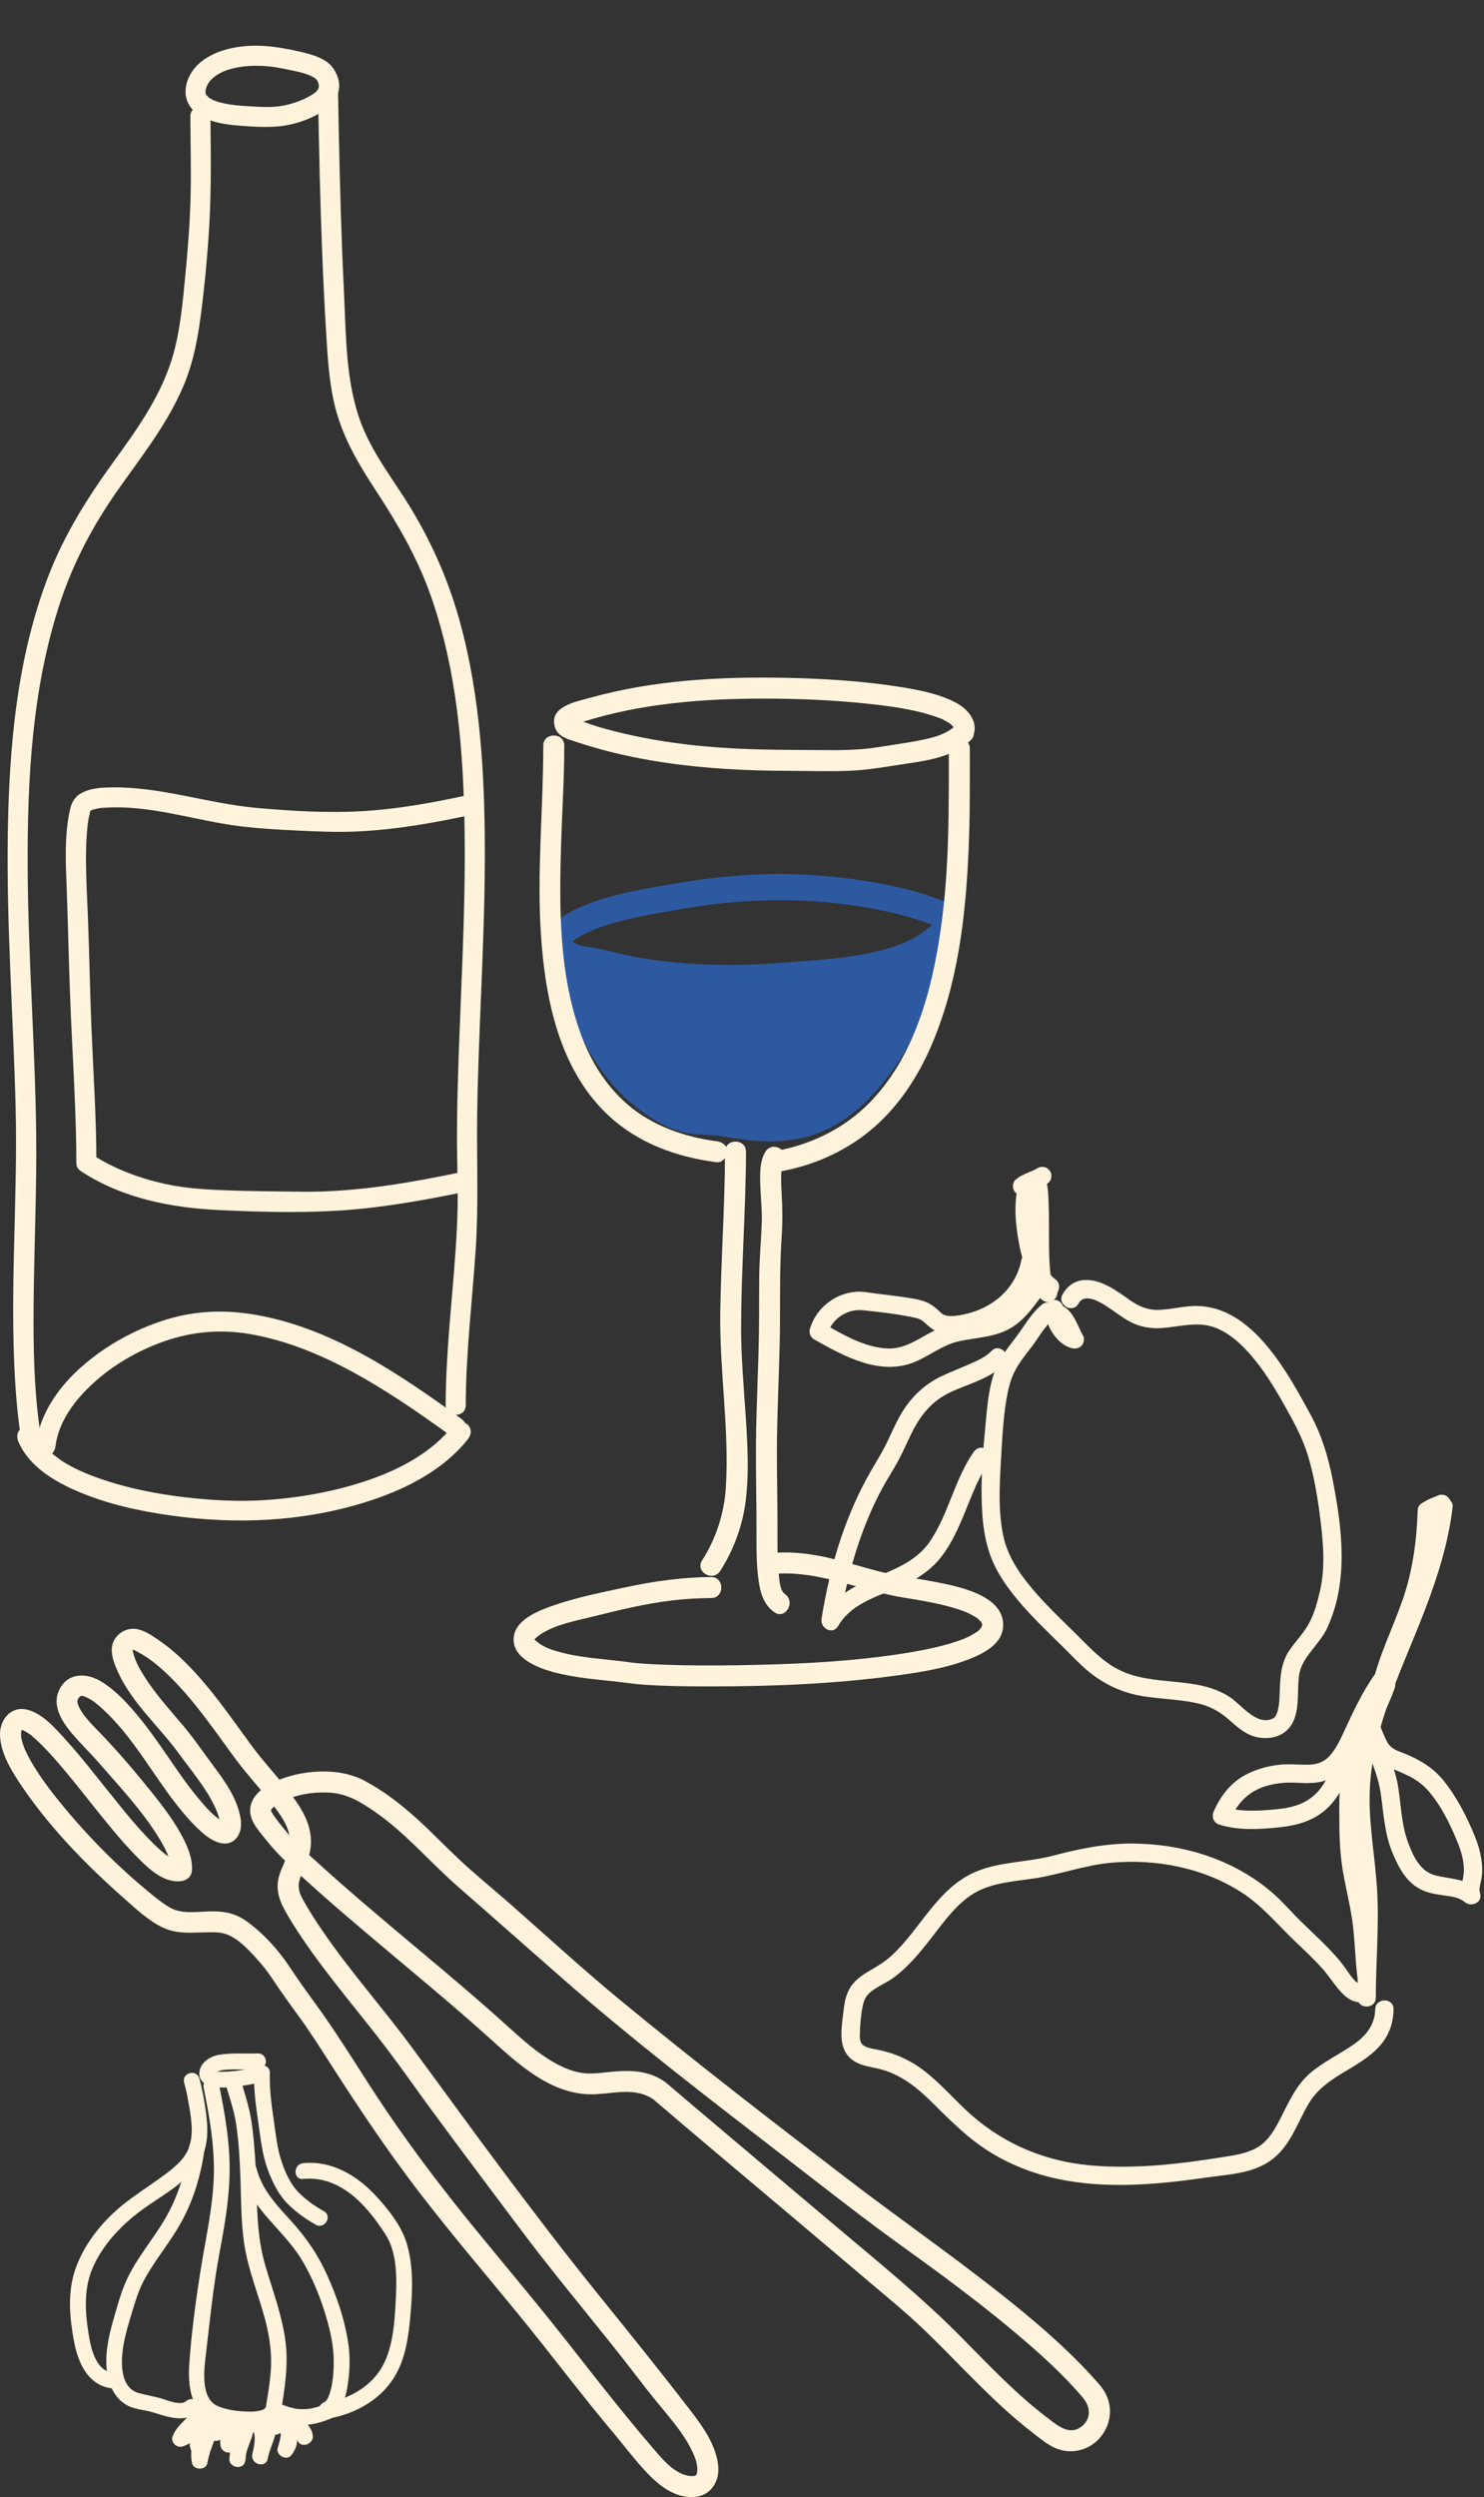 <?xml version="1.0" encoding="UTF-8"?>
<svg xmlns="http://www.w3.org/2000/svg" width="195" height="328" viewBox="0 0 195 328" fill="none">
  <rect x="0" y="0" width="195" height="328" fill="#333333" stroke="none"/>
  <g clip-path="url(#clip0_263_2686)">
    <path d="M33.91 269.723C32.204 269.792 30.454 269.622 28.764 269.906C27.562 270.108 26.217 270.997 26.189 272.347C26.162 273.637 27.471 274.059 28.516 274.168C29.652 274.286 30.824 274.128 31.946 273.956C32.891 273.812 33.938 273.668 34.802 273.229C35.3 272.977 35.443 272.276 35.173 271.815C34.877 271.309 34.258 271.191 33.758 271.444C33.566 271.541 34.042 271.347 33.85 271.408C33.8 271.423 33.751 271.444 33.702 271.46C33.547 271.512 33.389 271.555 33.232 271.596C32.823 271.702 32.408 271.788 31.992 271.863C31.762 271.905 31.531 271.943 31.3 271.977C31.235 271.987 31.17 272 31.105 272.005C31.124 272.003 31.364 271.972 31.183 271.994C31.029 272.013 30.876 272.032 30.721 272.049C30.243 272.099 29.762 272.133 29.28 272.134C29.078 272.135 28.877 272.129 28.676 272.114C28.622 272.11 28.569 272.104 28.516 272.1C28.389 272.09 28.353 272.02 28.588 272.112C28.507 272.08 28.396 272.08 28.309 272.06C28.226 272.04 28.146 272.012 28.064 271.989C27.84 271.927 28.306 272.105 28.105 272.003C28.076 271.989 28.046 271.96 28.017 271.951C27.878 271.905 28.232 272.135 28.127 272.034C27.986 271.898 28.276 272.297 28.166 272.081C28.315 272.374 28.258 272.318 28.232 272.221C28.199 272.095 28.259 272.435 28.257 272.409C28.239 272.15 28.19 272.67 28.248 272.455C28.306 272.24 28.11 272.679 28.235 272.478C28.265 272.431 28.292 272.382 28.319 272.334C28.452 272.1 28.215 272.42 28.331 272.314C28.358 272.29 28.529 272.151 28.535 272.122C28.512 272.236 28.337 272.244 28.508 272.154C28.558 272.128 28.609 272.098 28.658 272.07C28.894 271.936 28.47 272.114 28.741 272.038C28.876 272.001 29.008 271.96 29.145 271.931C29.201 271.92 29.258 271.912 29.313 271.9C29.427 271.883 29.406 271.885 29.25 271.906C29.299 271.9 29.348 271.894 29.397 271.889C29.552 271.872 29.708 271.861 29.864 271.852C30.249 271.831 30.634 271.827 31.02 271.826C31.983 271.822 32.947 271.83 33.91 271.791C34.45 271.769 34.97 271.331 34.944 270.757C34.92 270.216 34.489 269.7 33.91 269.723Z" fill="#FFF3DC"></path>
    <path d="M24.195 273.557C24.512 274.679 24.717 275.844 24.911 276.991C25.204 278.719 25.441 280.732 24.706 282.387C23.976 284.029 22.19 285.268 20.774 286.282C19.199 287.411 17.56 288.449 16.057 289.677C13.314 291.918 10.863 294.995 9.792 298.408C8.87 301.343 9.164 304.526 9.717 307.51C10.253 310.402 11.615 313.481 14.92 313.74C16.247 313.844 16.24 311.776 14.92 311.672C12.508 311.483 11.916 308.303 11.616 306.401C11.16 303.52 11.007 300.565 12.203 297.833C13.616 294.606 16.253 291.967 19.09 289.962C21.818 288.034 25.569 286.078 26.775 282.753C27.437 280.928 27.277 278.909 26.999 277.028C26.8 275.685 26.559 274.316 26.189 273.007C25.828 271.729 23.832 272.272 24.195 273.557Z" fill="#FFF3DC"></path>
    <path d="M24.86 281.918C24.388 285.224 23.458 288.36 21.795 291.269C20.15 294.147 17.879 296.656 16.538 299.708C15.887 301.188 15.465 302.765 15.01 304.314C14.527 305.957 14.11 307.634 13.991 309.348C13.799 312.128 14.615 315.419 17.583 316.302C18.241 316.498 18.927 316.579 19.595 316.739C20.274 316.901 20.932 317.144 21.606 317.328C23.084 317.733 24.689 317.936 25.927 316.858C26.932 315.982 25.465 314.525 24.465 315.396C23.749 316.019 22.141 315.339 21.386 315.108C20.341 314.787 19.271 314.627 18.222 314.335C15.617 313.608 15.874 309.866 16.269 307.791C16.553 306.301 17.004 304.85 17.446 303.401C17.872 302.003 18.298 300.66 19.004 299.372C20.445 296.743 22.419 294.453 23.857 291.819C25.451 288.898 26.385 285.752 26.854 282.468C26.933 281.91 26.716 281.364 26.131 281.196C25.648 281.057 24.938 281.366 24.86 281.918Z" fill="#FFF3DC"></path>
    <path d="M26.753 274.202C27.514 277.957 28.185 281.744 28.101 285.591C28.011 289.671 27.104 293.638 26.452 297.649C25.762 301.89 25.172 306.226 24.873 310.515C24.669 313.421 25.061 316.931 28.168 318.084C29.605 318.618 31.235 318.843 32.763 318.841C34.127 318.84 35.698 318.654 36.539 317.453C37.305 316.362 35.513 315.327 34.754 316.41C34.782 316.369 34.629 316.49 34.499 316.546C34.321 316.622 34.092 316.662 33.903 316.696C33.309 316.802 32.685 316.787 32.084 316.754C30.943 316.69 29.698 316.514 28.638 316.062C26.177 315.011 26.87 310.847 27.11 308.79C27.602 304.587 28.021 300.376 28.793 296.212C29.444 292.706 30.09 289.166 30.169 285.591C30.257 281.567 29.543 277.58 28.747 273.652C28.482 272.349 26.489 272.901 26.753 274.202Z" fill="#FFF3DC"></path>
    <path d="M29.548 273.443C30.08 275.271 30.74 277.11 31.027 278.999C31.382 281.337 31.515 283.83 31.597 286.212C31.712 289.553 31.655 292.922 32.36 296.209C33.044 299.402 34.34 302.437 35.068 305.623C35.479 307.419 35.697 309.214 35.601 311.058C35.503 312.942 35.156 314.798 34.851 316.657C34.637 317.959 36.629 318.519 36.844 317.207C37.389 313.889 37.967 310.615 37.474 307.252C36.993 303.973 35.836 300.858 34.893 297.696C33.897 294.355 33.786 290.976 33.702 287.516C33.635 284.765 33.467 281.994 33.132 279.261C32.864 277.079 32.154 274.997 31.542 272.893C31.171 271.618 29.175 272.161 29.548 273.443Z" fill="#FFF3DC"></path>
    <path d="M35.526 317.422C36.797 318.006 38.108 318.462 39.518 318.521C40.949 318.58 42.31 318.174 43.613 317.623C44.127 317.405 44.24 316.646 43.984 316.209C43.672 315.676 43.086 315.619 42.569 315.838C41.519 316.282 40.579 316.497 39.518 316.453C38.997 316.431 38.719 316.379 38.16 316.226C37.599 316.072 37.069 315.866 36.57 315.636C36.063 315.403 35.457 315.492 35.155 316.007C34.895 316.453 35.017 317.187 35.526 317.422Z" fill="#FFF3DC"></path>
    <path d="M43.166 317.526C44.922 316.885 45.458 314.87 45.706 313.199C45.97 311.414 46.027 309.568 45.759 307.781C45.283 304.612 44.227 301.541 42.89 298.638C41.708 296.07 40.216 293.898 38.32 291.81C36.435 289.734 34.449 287.697 33.732 284.902C33.402 283.614 31.407 284.16 31.738 285.452C32.948 290.166 37.198 292.799 39.614 296.782C41.14 299.298 42.266 302.144 43.041 304.976C43.61 307.058 43.916 308.75 43.846 310.89C43.814 311.886 43.724 312.884 43.478 313.852C43.346 314.369 43.042 315.377 42.617 315.532C41.377 315.985 41.912 317.984 43.166 317.526Z" fill="#FFF3DC"></path>
    <path d="M39.827 286.211C42.7 285.925 45.193 287.205 47.218 289.166C48.119 290.039 48.925 291.006 49.648 292.032C50.22 292.843 50.864 293.709 51.245 294.631C52.23 297.015 52.121 299.932 51.986 302.453C51.854 304.932 51.655 307.69 50.661 309.998C49.358 313.024 46.542 314.82 43.421 315.532C42.124 315.829 42.673 317.823 43.97 317.526C47.115 316.808 50.017 315.086 51.764 312.319C53.342 309.819 53.708 306.72 53.957 303.834C54.217 300.828 54.33 297.524 53.422 294.607C52.687 292.25 50.884 290.004 49.21 288.24C46.761 285.658 43.487 283.779 39.827 284.144C38.515 284.274 38.502 286.343 39.827 286.211Z" fill="#FFF3DC"></path>
    <path d="M25.189 316.81C25.119 316.396 25.147 316.737 25.163 316.809C25.152 316.759 25.229 316.528 25.172 316.693C25.159 316.731 25.146 316.774 25.137 316.812C25.105 316.944 25.169 316.725 25.186 316.703C25.162 316.736 25.146 316.786 25.126 316.823C25.082 316.906 25.032 316.986 24.98 317.064C24.953 317.105 24.923 317.145 24.895 317.185C24.815 317.302 24.92 317.14 24.949 317.117C24.872 317.178 24.811 317.285 24.746 317.36C24.601 317.527 24.449 317.688 24.296 317.847C23.663 318.509 22.971 319.172 22.672 320.06C22.413 320.833 23.228 321.571 23.973 321.36C25.98 320.791 26.625 318.555 27.228 316.81C27.4 316.312 27.071 315.755 26.616 315.563C26.145 315.365 25.552 315.533 25.296 315.996C24.745 316.991 24.815 318.094 24.995 319.178C25.072 319.646 25.175 320.11 25.255 320.578C25.264 320.629 25.272 320.68 25.28 320.731C25.304 320.881 25.279 320.838 25.281 320.717C25.279 320.827 25.307 320.943 25.315 321.053C25.333 321.281 25.334 321.507 25.315 321.735L26.905 320.822C26.806 320.761 26.821 320.776 26.948 320.866C27.03 320.988 27.051 321.016 27.009 320.949C26.968 320.881 26.98 320.914 27.043 321.047C27.016 320.935 27.015 320.955 27.04 321.107C26.983 320.559 26.595 320.023 25.983 320.05C25.46 320.073 24.865 320.518 24.926 321.107C24.995 321.766 25.245 322.302 25.839 322.647C26.165 322.837 26.579 322.839 26.905 322.647C27.247 322.447 27.397 322.115 27.429 321.735C27.507 320.794 27.258 319.845 27.088 318.927C27.069 318.823 27.05 318.72 27.033 318.616C27.024 318.565 27.016 318.513 27.008 318.462C26.983 318.297 27.03 318.371 27.009 318.475C27.026 318.39 26.986 318.26 26.979 318.173C26.971 318.062 26.966 317.951 26.965 317.84C26.965 317.744 26.968 317.648 26.974 317.552C26.987 317.382 26.997 317.494 26.964 317.588C26.979 317.546 26.979 317.494 26.988 317.451C27.007 317.361 27.037 317.275 27.06 317.186C27.113 316.982 26.979 317.311 27.042 317.216C27.072 317.17 27.095 317.111 27.121 317.063L25.189 316.248C25.083 316.556 24.985 316.867 24.877 317.174C24.81 317.365 24.739 317.555 24.663 317.743C24.648 317.782 24.629 317.82 24.616 317.859C24.71 317.587 24.664 317.745 24.634 317.81C24.59 317.907 24.546 318.003 24.498 318.098C24.409 318.278 24.312 318.454 24.204 318.623C24.154 318.702 24.094 318.775 24.046 318.854C23.98 318.963 24.2 318.673 24.08 318.81C24.046 318.847 24.015 318.886 23.981 318.924C23.921 318.99 23.858 319.053 23.792 319.114C23.77 319.134 23.617 319.253 23.765 319.144C23.911 319.037 23.766 319.142 23.732 319.165C23.652 319.218 23.568 319.262 23.483 319.308C23.355 319.377 23.546 319.267 23.577 319.269C23.542 319.267 23.446 319.312 23.411 319.322L24.711 320.622C24.79 320.386 24.593 320.828 24.721 320.602C24.766 320.524 24.811 320.446 24.862 320.371C24.891 320.328 24.939 320.278 24.962 320.231C24.929 320.299 24.815 320.411 24.926 320.28C24.994 320.2 25.061 320.12 25.13 320.042C25.433 319.703 25.758 319.385 26.066 319.05C26.386 318.702 26.71 318.33 26.939 317.914C27.23 317.38 27.329 316.846 27.228 316.248C27.135 315.702 26.432 315.347 25.927 315.51C25.337 315.701 25.09 316.224 25.189 316.81Z" fill="#FFF3DC"></path>
    <path d="M27.443 319.33C27.454 319.089 27.373 318.684 27.479 318.467L25.51 317.934C25.61 319.807 24.864 321.636 25.222 323.506C25.413 324.507 27.081 324.522 27.26 323.506C27.463 322.355 27.879 321.216 28.34 320.146C28.515 319.739 28.739 319.364 28.938 318.969C29.159 318.53 29.157 318.061 29.189 317.58L27.113 317.861C27.243 318.421 27.305 318.976 27.318 319.551C27.335 320.306 28.219 320.928 28.908 320.463C29.576 320.012 30.207 319.564 30.586 318.83L28.617 318.297C28.66 319.246 28.936 320.166 28.958 321.115C28.982 322.132 30.41 322.594 30.928 321.648C31.308 320.953 31.603 320.214 31.855 319.463L29.778 319.182C29.823 320.373 30.386 321.535 30.18 322.732L32.256 323.013C32.325 321.157 33.869 319.576 33.234 317.645L31.302 318.46C31.653 318.93 32.016 319.351 32.612 319.483C33.205 319.614 33.752 319.343 34.261 319.069L32.98 318.904C33.827 319.73 33.369 321.33 33.15 322.385L35.188 322.947C35.502 321.249 36.566 319.725 36.364 317.944L34.56 318.692C34.767 318.902 35.078 319.052 35.253 319.289C35.729 319.931 36.616 320.002 37.078 319.289C37.269 318.996 37.585 318.764 37.794 318.475L36.348 318.854C36.794 319.087 37.226 319.355 37.637 319.645L37.151 318.451C36.935 319.464 36.856 320.499 36.504 321.48C36.158 322.443 37.613 323.329 38.271 322.508C38.869 321.762 39.139 320.967 39.037 320.004C38.945 319.143 38.633 318.314 38.67 317.442L36.866 318.189C37.534 318.839 38.873 319.39 39.054 320.382C39.298 321.718 41.335 321.152 41.092 319.82C40.814 318.296 39.366 317.672 38.36 316.695C37.686 316.039 36.594 316.533 36.556 317.442C36.527 318.132 36.671 318.807 36.814 319.478C36.914 319.944 37.111 320.596 36.776 321.013L38.543 322.042C38.894 321.061 38.974 320.026 39.189 319.013C39.295 318.517 39.108 318.105 38.704 317.82C38.293 317.53 37.86 317.262 37.415 317.029C36.871 316.744 36.318 316.927 35.969 317.408C35.757 317.701 35.457 317.907 35.253 318.222H37.078C36.77 317.806 36.409 317.558 36.054 317.197C35.464 316.596 34.143 317.001 34.25 317.944C34.426 319.493 33.426 320.893 33.15 322.385C32.904 323.708 34.909 324.287 35.188 322.947C35.574 321.092 35.986 318.883 34.474 317.409C34.128 317.072 33.613 317.019 33.194 317.244C33.226 317.227 32.85 317.428 32.847 317.416C32.822 317.289 33.354 317.696 33.127 317.393C32.809 316.966 32.33 316.741 31.808 316.961C31.346 317.155 31.03 317.704 31.196 318.207C31.432 318.927 31.046 319.715 30.794 320.387C30.474 321.245 30.176 322.087 30.142 323.013C30.099 324.18 32.013 324.484 32.218 323.294C32.355 322.502 32.351 321.76 32.214 320.968C32.111 320.371 31.915 319.79 31.892 319.182C31.847 317.975 30.196 317.767 29.816 318.901C29.621 319.483 29.398 320.042 29.102 320.582L31.072 321.115C31.05 320.163 30.774 319.245 30.731 318.297C30.686 317.309 29.268 316.782 28.761 317.763C28.548 318.175 28.216 318.385 27.841 318.638L29.431 319.551C29.414 318.794 29.322 318.037 29.152 317.299C28.871 316.085 27.151 316.438 27.076 317.58C27.066 317.729 27.054 317.878 27.046 318.028C27.038 318.198 27.018 318.127 27.041 318.122C27.001 318.13 27.234 317.84 27.08 317.96C27.041 317.991 27.008 318.081 26.983 318.124C26.7 318.608 26.486 319.134 26.272 319.652C25.835 320.71 25.421 321.812 25.222 322.944H27.26C27.118 322.199 27.291 321.374 27.399 320.634C27.529 319.74 27.672 318.84 27.624 317.934C27.572 316.963 26.149 316.398 25.654 317.4C25.346 318.025 25.362 318.65 25.329 319.33C25.264 320.69 27.378 320.686 27.443 319.33Z" fill="#FFF3DC"></path>
    <path d="M33.393 272.297C33.321 274.51 33.637 276.703 33.954 278.887C34.251 280.933 34.45 282.976 35.165 284.93C35.761 286.556 36.582 288.264 37.824 289.5C38.888 290.558 40.192 291.509 41.506 292.232C42.673 292.873 43.718 291.088 42.55 290.446C41.405 289.817 40.292 289.013 39.354 288.104C38.2 286.986 37.464 285.346 36.972 283.841C36.405 282.104 36.233 280.295 35.971 278.496C35.672 276.44 35.393 274.379 35.461 272.297C35.505 270.966 33.437 270.968 33.393 272.297Z" fill="#FFF3DC"></path>
    <path d="M188.474 197.916C187.489 206.197 183.552 213.759 180.715 221.495C179.308 225.331 178.155 229.264 177.713 233.337C177.23 237.785 178.031 242.222 178.419 246.644C178.881 251.896 178.375 257.142 178.372 262.4C178.371 263.952 180.784 263.955 180.784 262.4C180.787 257.718 181.221 253.039 180.958 248.358C180.704 243.841 179.771 239.347 180.005 234.808C180.427 226.61 184.376 218.957 187.258 211.423C188.932 207.046 190.331 202.585 190.886 197.916C190.963 197.264 190.276 196.716 189.68 196.71C188.964 196.702 188.55 197.272 188.474 197.916Z" fill="#FFF3DC"></path>
    <path d="M178.939 227.203C179.9 229.053 180.277 231.113 182.365 232.06C184.265 232.922 186.079 233.472 187.531 235.066C189.267 236.972 190.523 239.549 191.497 241.914C191.99 243.11 192.358 244.368 192.353 245.671C192.348 246.921 191.741 248.054 192.152 249.311L194.168 248.137C192.528 246.711 190.542 246.847 188.561 246.322C186.638 245.812 185.742 243.891 185.081 242.178C184.163 239.8 184.119 237.298 183.737 234.808C183.337 232.194 182.11 229.805 181.337 227.29C180.882 225.81 178.553 226.441 179.011 227.931C179.8 230.498 181.053 232.932 181.435 235.605C181.81 238.228 181.924 240.783 182.933 243.271C183.703 245.167 184.732 247.179 186.636 248.155C187.576 248.637 188.584 248.801 189.617 248.953C190.569 249.092 191.704 249.184 192.462 249.843C193.309 250.579 194.878 249.895 194.478 248.669C194.299 248.121 194.507 247.582 194.612 247.037C194.739 246.38 194.792 245.743 194.744 245.075C194.651 243.755 194.32 242.495 193.823 241.273C192.773 238.69 191.462 236.104 189.712 233.92C188.359 232.23 186.591 231.156 184.605 230.356C183.68 229.983 182.817 229.768 182.298 228.849C181.785 227.94 181.504 226.913 181.022 225.985C180.307 224.607 178.224 225.825 178.939 227.203Z" fill="#FFF3DC"></path>
    <path d="M180.734 219.827C179.076 222.124 177.865 224.725 176.679 227.286C176.159 228.411 175.625 229.593 174.807 230.539C174.001 231.471 173.045 231.792 171.838 231.804C170.529 231.817 169.245 231.671 167.937 231.829C166.548 231.995 165.216 232.37 163.955 232.98C161.846 234.001 160.437 235.792 159.504 237.897C159.182 238.622 159.421 239.411 160.224 239.669C162.694 240.46 165.464 240.297 168.007 240.036C170.511 239.78 172.794 239.149 174.619 237.312C175.552 236.375 176.174 235.264 176.807 234.117C177.557 232.757 178.353 231.424 179.137 230.085C180.704 227.406 182.203 224.691 183.26 221.765C183.789 220.303 181.458 219.673 180.934 221.124C179.985 223.751 178.615 226.192 177.211 228.598C176.506 229.806 175.789 231.007 175.101 232.225C174.519 233.254 174.027 234.373 173.235 235.264C171.764 236.92 169.894 237.443 167.758 237.649C165.504 237.866 163.054 238.044 160.866 237.343L161.587 239.115C162.544 236.955 163.903 235.405 166.202 234.657C167.542 234.221 168.894 234.105 170.294 234.166C171.48 234.217 172.698 234.297 173.856 233.968C176.41 233.241 177.726 230.742 178.762 228.504C179.948 225.942 181.159 223.341 182.817 221.045C183.728 219.784 181.636 218.579 180.734 219.827Z" fill="#FFF3DC"></path>
    <path d="M188.376 199.352C188.611 199.184 188.871 199.059 189.136 198.947L188.848 199.068C189.245 198.901 189.649 198.752 190.045 198.579C190.185 198.503 190.298 198.399 190.383 198.268C190.49 198.152 190.562 198.015 190.599 197.858C190.649 197.698 190.657 197.537 190.621 197.377C190.613 197.216 190.566 197.067 190.477 196.928C190.311 196.671 190.064 196.444 189.757 196.374L189.436 196.331C189.218 196.332 189.015 196.387 188.827 196.496C188.796 196.51 188.764 196.523 188.732 196.537L189.02 196.415C188.702 196.548 188.38 196.669 188.062 196.803C187.749 196.935 187.436 197.07 187.159 197.269C187.018 197.345 186.905 197.449 186.82 197.58C186.714 197.696 186.642 197.833 186.605 197.99C186.554 198.151 186.547 198.311 186.583 198.471C186.59 198.632 186.638 198.781 186.726 198.92C186.892 199.177 187.139 199.404 187.447 199.474C187.746 199.542 188.117 199.539 188.376 199.352Z" fill="#FFF3DC"></path>
    <path d="M186.282 198.424C186.159 202.359 185.618 206.389 184.317 210.117C183.019 213.84 181.257 217.331 180.346 221.19C179.989 222.699 182.315 223.344 182.672 221.831C183.607 217.869 185.448 214.293 186.747 210.459C188.042 206.633 188.568 202.449 188.694 198.424C188.742 196.871 186.33 196.873 186.282 198.424Z" fill="#FFF3DC"></path>
    <path d="M187.134 199.457C187.207 199.7 187.263 199.944 187.305 200.194C187.26 199.923 187.307 200.232 187.312 200.294C187.323 200.433 187.329 200.573 187.332 200.713C187.339 201.17 187.298 201.623 187.247 202.077C187.207 202.428 187.285 201.826 187.234 202.178C187.217 202.301 187.199 202.425 187.18 202.548C187.146 202.779 187.111 203.009 187.078 203.24C186.996 203.814 186.919 204.389 186.888 204.969C186.854 205.6 187.467 206.203 188.094 206.175C188.777 206.144 189.264 205.645 189.3 204.969C189.314 204.714 189.335 204.46 189.364 204.206C189.369 204.157 189.428 203.704 189.389 203.988C189.404 203.881 189.419 203.774 189.435 203.668C189.518 203.103 189.607 202.539 189.672 201.972C189.793 200.916 189.768 199.84 189.46 198.815C189.279 198.212 188.606 197.769 187.976 197.973C187.366 198.17 186.94 198.809 187.134 199.457Z" fill="#FFF3DC"></path>
    <path d="M178.727 260.579C178.098 260.602 177.117 258.981 176.716 258.432C175.808 257.189 174.76 256.081 173.66 255.005C172.37 253.742 171.031 252.529 169.798 251.209C168.702 250.037 167.606 248.908 166.34 247.916C161.342 243.996 155.065 242.179 148.757 242.157C145.193 242.144 141.734 242.861 138.301 243.764C134.989 244.634 131.367 244.519 128.194 245.871C123.2 247.998 120.967 253.361 117.159 256.879C116.2 257.764 115.135 258.352 114.021 259.011C113.092 259.561 112.202 260.239 111.651 261.187C111.078 262.173 110.932 263.321 110.803 264.433C110.671 265.577 110.488 266.778 110.604 267.93C110.715 269.029 111.157 269.986 112.076 270.634C113.206 271.431 114.632 271.491 115.922 271.862C118.673 272.652 120.76 274.44 122.747 276.422C125.002 278.672 127.249 280.899 129.963 282.604C132.69 284.316 135.742 285.512 138.887 286.189C145.39 287.588 152.083 286.948 158.603 286.019C161.55 285.599 164.799 285.5 167.244 283.586C169.599 281.743 170.471 278.854 171.932 276.368C173.181 274.241 175.095 273.079 177.16 271.847C179.073 270.705 181.102 269.45 182.221 267.449C182.826 266.365 183.092 265.163 183.117 263.928C183.147 262.375 180.735 262.375 180.704 263.928C180.663 266.035 179.425 267.486 177.752 268.63C175.928 269.876 173.92 270.828 172.22 272.257C170.158 273.992 169.215 276.478 167.978 278.79C167.37 279.926 166.654 281.079 165.583 281.836C164.405 282.668 162.933 282.979 161.535 283.208C155.542 284.188 149.305 284.979 143.232 284.425C136.949 283.852 131.33 281.364 126.762 277.008C124.81 275.146 123.025 273.096 120.8 271.544C119.692 270.771 118.471 270.166 117.193 269.732C116.496 269.496 115.785 269.332 115.064 269.188C114.519 269.079 113.878 268.987 113.422 268.641C112.939 268.275 112.966 267.613 112.995 266.909C113.04 265.809 113.128 264.668 113.345 263.588C113.514 262.747 113.77 262.151 114.448 261.612C115.366 260.882 116.494 260.456 117.44 259.757C119.461 258.265 121.014 256.313 122.541 254.342C124.01 252.446 125.498 250.386 127.494 249.005C130.004 247.269 133.091 247.174 136.012 246.717C139.406 246.187 142.644 244.968 146.086 244.669C151.987 244.156 158.153 245.353 163.162 248.59C165.83 250.314 167.796 252.712 170.063 254.894C171.325 256.108 172.613 257.298 173.784 258.603C174.564 259.473 175.181 260.469 175.94 261.357C176.642 262.179 177.572 263.033 178.727 262.991C180.275 262.935 180.282 260.523 178.727 260.579Z" fill="#FFF3DC"></path>
    <path d="M176.166 231.184C176.322 232.357 176.198 233.515 176.085 234.686C175.971 235.864 175.984 237.029 175.986 238.211C175.989 240.639 176.018 243.041 176.402 245.444C176.77 247.754 177.37 250.021 177.7 252.337C178.048 254.782 178.052 257.268 178.369 259.72C178.453 260.371 178.863 260.919 179.575 260.926C180.162 260.932 180.864 260.366 180.781 259.72C180.471 257.319 180.442 254.893 180.136 252.495C179.832 250.114 179.248 247.788 178.833 245.427C178.421 243.089 178.4 240.741 178.398 238.374C178.397 237.194 178.37 236.023 178.482 234.846C178.598 233.622 178.741 232.411 178.578 231.184C178.492 230.533 178.086 229.985 177.372 229.978C176.787 229.972 176.08 230.538 176.166 231.184Z" fill="#FFF3DC"></path>
    <path d="M176.533 235.973C176.053 238.431 176.54 241.008 177.037 243.427C177.271 244.567 177.645 245.673 177.929 246.801C178.193 247.85 178.464 248.996 178.215 250.073C177.866 251.583 180.191 252.228 180.542 250.714C181.103 248.286 180.134 245.865 179.539 243.541C178.991 241.399 178.43 238.815 178.859 236.614C179.155 235.098 176.83 234.448 176.533 235.973Z" fill="#FFF3DC"></path>
    <path d="M177.525 228.658C177.087 229.62 176.899 230.654 176.834 231.706C176.77 232.743 176.866 233.807 177.308 234.756C177.575 235.33 178.446 235.519 178.958 235.189C179.549 234.808 179.676 234.153 179.391 233.539C179.314 233.373 179.484 233.801 179.443 233.664C179.43 233.623 179.412 233.582 179.398 233.54C179.372 233.461 179.35 233.38 179.33 233.299C179.309 233.213 179.291 233.126 179.275 233.039C179.268 233 179.238 232.789 179.268 233.017C179.298 233.24 179.272 233.041 179.267 232.989C179.222 232.564 179.22 232.133 179.247 231.706C179.259 231.498 179.284 231.292 179.305 231.085C179.264 231.492 179.306 231.102 179.323 231.003C179.34 230.906 179.358 230.809 179.379 230.712C179.419 230.521 179.466 230.33 179.523 230.142C179.55 230.052 179.579 229.963 179.612 229.874C179.624 229.84 179.638 229.807 179.65 229.774C179.723 229.572 179.522 230.063 179.608 229.876C179.746 229.572 179.821 229.28 179.729 228.946C179.652 228.667 179.436 228.363 179.175 228.225C178.646 227.946 177.804 228.045 177.525 228.658Z" fill="#FFF3DC"></path>
    <path d="M134.997 155.327C135.415 156.373 135.36 157.314 135.395 158.571C135.44 160.195 135.417 161.82 135.434 163.444C135.45 164.981 135.483 166.524 135.711 168.047C135.865 169.076 136.152 170.332 137.14 170.882C138.498 171.638 139.716 169.555 138.358 168.799C138.184 168.703 138.637 168.975 138.371 168.807C138.633 168.972 138.428 168.964 138.4 168.829C138.39 168.782 138.228 168.416 138.351 168.752C138.319 168.665 138.287 168.578 138.263 168.489C138.112 167.926 138.046 167.513 138.002 167.081C137.851 165.594 137.847 164.092 137.841 162.599C137.834 161.083 137.851 159.565 137.79 158.05C137.746 156.954 137.736 155.718 137.323 154.686C137.081 154.081 136.518 153.657 135.839 153.843C135.265 154.001 134.753 154.719 134.997 155.327Z" fill="#FFF3DC"></path>
    <path d="M136.896 171.372C135.79 172.274 134.985 173.523 134.187 174.691C133.349 175.919 132.34 177.049 131.577 178.323C130.009 180.943 129.798 183.969 129.516 186.937C129.178 190.501 128.872 194.088 129.011 197.671C129.134 200.841 129.59 203.823 131.196 206.601C132.682 209.171 134.726 211.4 136.806 213.499C137.851 214.553 138.922 215.579 139.976 216.624C140.993 217.632 141.962 218.688 143.076 219.593C144.987 221.146 147.137 222.198 149.555 222.685C152.319 223.242 155.227 223.134 157.945 223.891C159.411 224.3 160.591 225.075 161.71 226.081C162.747 227.013 163.843 227.933 165.254 228.2C167.415 228.608 169.404 227.789 170.135 225.638C170.747 223.84 170.439 221.863 170.704 220.022C171.045 217.659 173.373 216.049 174.389 213.857C177.238 207.705 176.369 200.807 175.116 194.375C174.538 191.403 173.677 188.521 172.226 185.854C171.044 183.68 169.856 181.505 168.468 179.453C165.688 175.343 161.784 171.147 156.386 171.575C154.981 171.687 153.594 172.027 152.183 172.058C150.755 172.088 149.611 171.578 148.459 170.766C146.738 169.554 144.676 167.995 142.452 168.139C141.203 168.219 140.217 168.947 139.621 170.027C138.872 171.387 140.954 172.606 141.704 171.244C142.653 169.523 145.187 171.434 146.257 172.16C147.198 172.799 148.079 173.485 149.14 173.921C150.369 174.426 151.685 174.546 153 174.419C155.365 174.19 157.691 173.511 159.975 174.508C162.016 175.399 163.642 177.078 165.012 178.787C166.5 180.643 167.726 182.711 168.887 184.782C170.062 186.879 171.187 188.94 171.881 191.255C172.72 194.056 173.185 196.963 173.533 199.861C173.909 202.985 174.146 206.005 173.419 209.104C173.059 210.634 172.617 212.245 171.795 213.597C171.102 214.737 170.164 215.699 169.417 216.801C168.327 218.406 168.232 220.222 168.161 222.104C168.131 222.918 168.123 223.742 167.944 224.514C167.862 224.869 167.804 225.076 167.656 225.322C167.506 225.572 167.432 225.661 167.191 225.766C165.06 226.695 163.125 223.898 161.555 222.885C157.205 220.08 151.645 221.61 147.097 219.366C144.8 218.232 143.132 216.344 141.334 214.575C139.357 212.629 137.337 210.717 135.553 208.588C133.914 206.631 132.421 204.399 131.864 201.873C131.171 198.728 131.324 195.324 131.51 192.132C131.69 189.04 131.811 185.804 132.446 182.766C132.693 181.581 133.089 180.469 133.724 179.435C134.434 178.278 135.354 177.251 136.12 176.129C136.859 175.046 137.576 173.915 138.602 173.078C139.806 172.096 138.09 170.398 136.896 171.372Z" fill="#FFF3DC"></path>
    <path d="M130.274 177.464C129.499 178.28 128.371 178.746 127.361 179.197C126.149 179.738 124.904 180.204 123.705 180.776C121.243 181.949 119.401 183.842 118.115 186.229C117.528 187.318 117.04 188.457 116.499 189.569C115.872 190.856 115.107 192.05 114.397 193.29C112.816 196.05 111.534 198.983 110.515 201.994C109.345 205.453 108.541 209.022 107.952 212.623C107.744 213.896 109.429 214.822 110.157 213.552C112.005 210.329 116.15 209.478 119.259 207.96C121.002 207.109 122.527 206 123.717 204.457C125.084 202.685 125.977 200.637 126.818 198.578C127.754 196.286 128.615 193.946 130.049 191.906C130.944 190.633 128.853 189.426 127.966 190.688C125.419 194.311 124.668 198.853 122.174 202.502C119.971 205.726 116.078 206.543 112.775 208.198C110.868 209.153 109.149 210.459 108.074 212.335L110.278 213.264C111.289 207.076 112.968 200.965 115.967 195.427C116.659 194.15 117.47 192.942 118.144 191.655C118.711 190.573 119.197 189.452 119.733 188.356C120.865 186.043 122.285 184.177 124.632 183C127.026 181.8 130.08 181.169 131.98 179.17C133.049 178.045 131.346 176.336 130.274 177.464Z" fill="#FFF3DC"></path>
    <path d="M134.202 165.547C133.749 167.816 132.406 169.761 130.486 171.052C129.542 171.686 128.521 172.164 127.423 172.462C126.5 172.713 125.091 173.047 124.145 172.752C123.76 172.632 123.45 172.238 123.154 171.985C122.64 171.547 122.117 171.17 121.473 170.946C120.574 170.633 119.595 170.509 118.658 170.371C117.467 170.196 116.271 170.054 115.076 169.911C114.137 169.798 113.355 169.6 112.39 169.688C109.607 169.941 107.207 171.885 106.416 174.567C106.268 175.071 106.513 175.67 106.971 175.929C110.932 178.168 115.714 180.828 120.314 178.85C122.285 178.003 123.912 176.63 126.052 176.17C128.432 175.66 130.928 175.657 133.047 174.302C134.999 173.054 136.121 171.125 137.543 169.369C138.511 168.173 136.814 166.456 135.837 167.663C134.386 169.455 133.224 171.668 131.029 172.662C129.688 173.269 128.161 173.393 126.724 173.612C125.302 173.829 123.949 174.169 122.661 174.828C120.537 175.916 118.801 177.338 116.279 177.111C113.33 176.845 110.708 175.27 108.188 173.846L108.743 175.208C109.327 173.226 111.314 171.892 113.371 172.107C115.48 172.326 117.63 172.56 119.709 172.986C120.076 173.061 120.486 173.122 120.832 173.272C121.33 173.489 121.705 173.939 122.115 174.278C123.097 175.089 124.122 175.245 125.371 175.199C127.761 175.109 130.153 174.284 132.082 172.869C134.311 171.233 135.981 168.927 136.528 166.188C136.831 164.672 134.507 164.023 134.202 165.547Z" fill="#FFF3DC"></path>
    <path d="M135.159 156.654L135.185 156.634L134.941 156.823C135.728 156.231 136.73 156.029 137.564 155.518C137.826 155.358 138.036 155.096 138.118 154.798C138.197 154.509 138.161 154.124 137.996 153.868C137.83 153.611 137.583 153.384 137.275 153.314C136.962 153.243 136.626 153.264 136.346 153.435C135.92 153.697 135.447 153.876 134.989 154.073C134.749 154.176 134.51 154.281 134.277 154.401C133.977 154.555 133.72 154.742 133.453 154.948C133.227 155.124 133.1 155.531 133.1 155.801C133.1 156.097 133.231 156.451 133.453 156.654C133.683 156.865 133.985 157.022 134.306 157.008L134.626 156.964C134.831 156.907 135.008 156.804 135.159 156.654Z" fill="#FFF3DC"></path>
    <path d="M133.938 155.216C133.148 157.741 133.407 160.668 133.88 163.226C134.337 165.698 135.215 168.606 137.406 170.088C138.696 170.96 139.904 168.87 138.624 168.005C138.333 167.808 138.782 168.157 138.508 167.921C138.419 167.845 138.333 167.763 138.251 167.678C138.065 167.487 138.035 167.449 137.923 167.291C137.612 166.852 137.353 166.369 137.14 165.876C136.683 164.816 136.382 163.583 136.176 162.417C135.797 160.268 135.643 157.844 136.264 155.857C136.729 154.372 134.401 153.737 133.938 155.216Z" fill="#FFF3DC"></path>
    <path d="M137.337 171.96C137.324 173.032 137.696 174.146 138.273 175.042C138.88 175.985 139.78 176.856 140.91 177.101C141.417 177.211 142.015 177.033 142.273 176.546C142.373 176.357 142.428 176.152 142.437 175.938C142.452 175.599 142.28 175.336 142.084 175.085C142.418 175.512 142.19 175.209 142.121 175.075C142.057 174.951 141.998 174.825 141.939 174.7C141.79 174.381 141.645 174.061 141.488 173.746C141.104 172.973 140.657 172.226 139.947 171.713C139.707 171.54 139.291 171.516 139.017 171.591C138.738 171.668 138.434 171.885 138.297 172.146C138.149 172.426 138.075 172.765 138.175 173.075C138.277 173.39 138.462 173.603 138.729 173.796C138.861 173.891 138.481 173.569 138.595 173.694C138.62 173.721 138.65 173.745 138.677 173.771C138.724 173.818 138.768 173.867 138.811 173.918C138.874 173.994 138.958 174.139 138.729 173.809C138.754 173.845 138.782 173.881 138.807 173.917C138.852 173.981 138.895 174.046 138.936 174.112C139.136 174.428 139.308 174.762 139.472 175.099C139.754 175.68 139.978 176.279 140.378 176.79L141.552 174.774C141.411 174.744 141.276 174.701 141.142 174.646L141.431 174.767C141.326 174.722 141.225 174.671 141.127 174.612C141.018 174.547 140.717 174.281 141.042 174.572C140.872 174.42 140.705 174.274 140.555 174.101C140.52 174.06 140.486 174.019 140.452 173.977C140.318 173.813 140.645 174.238 140.494 174.028C140.425 173.931 140.36 173.833 140.298 173.732C140.164 173.514 140.049 173.285 139.948 173.05L140.069 173.338C139.913 172.963 139.798 172.574 139.74 172.172L139.783 172.493C139.76 172.316 139.747 172.139 139.75 171.96C139.757 171.329 139.189 170.725 138.543 170.754C137.883 170.783 137.346 171.284 137.337 171.96Z" fill="#FFF3DC"></path>
    <path d="M134.363 156.524C133.965 157.659 134.225 158.954 134.393 160.105C134.402 160.173 134.412 160.24 134.422 160.307C134.426 160.336 134.458 160.554 134.435 160.393C134.412 160.232 134.441 160.443 134.445 160.472C134.452 160.534 134.459 160.595 134.466 160.657C134.496 160.939 134.505 161.222 134.534 161.503C134.552 161.677 134.574 161.85 134.597 162.022C134.617 162.172 134.637 162.322 134.658 162.472C134.661 162.495 134.691 162.719 134.68 162.635C134.669 162.552 134.697 162.775 134.699 162.798C134.709 162.883 134.719 162.969 134.727 163.055C134.745 163.247 134.756 163.439 134.76 163.632C134.776 164.262 135.304 164.868 135.967 164.838C136.607 164.809 137.189 164.307 137.173 163.632C137.164 163.287 137.131 162.946 137.088 162.604C137.058 162.368 137.024 162.132 136.993 161.896C137.007 162.001 137.004 161.978 136.984 161.828C136.973 161.741 136.963 161.655 136.953 161.568C136.888 160.965 136.847 160.366 136.762 159.765C136.726 159.511 136.687 159.257 136.653 159.002C136.693 159.3 136.637 158.856 136.631 158.804C136.616 158.667 136.603 158.53 136.593 158.393C136.575 158.132 136.567 157.87 136.584 157.609C136.588 157.548 136.593 157.487 136.6 157.426C136.576 157.599 136.575 157.619 136.598 157.485C136.628 157.378 136.652 157.271 136.689 157.165C136.898 156.569 136.452 155.819 135.847 155.681C135.173 155.528 134.586 155.885 134.363 156.524Z" fill="#FFF3DC"></path>
    <path d="M131.198 172.198L131.171 172.178L131.603 172.611C131.694 172.848 131.72 172.912 131.681 172.803C131.642 172.694 131.597 172.588 131.545 172.486C131.428 172.305 131.28 172.145 131.092 172.035C130.684 171.796 130.127 171.82 129.741 172.093C129.246 172.443 129.001 173.014 129.247 173.599C129.486 174.163 130.077 174.433 130.67 174.297C133.774 173.588 135.267 170.639 137.008 168.295C137.386 167.787 137.108 166.926 136.575 166.645C135.944 166.311 135.328 166.535 134.925 167.078C134.561 167.568 134.224 168.078 133.88 168.582C133.696 168.851 133.511 169.119 133.32 169.383C133.26 169.465 133.2 169.546 133.139 169.627C133.092 169.691 132.933 169.885 133.143 169.626C133.039 169.754 132.938 169.885 132.832 170.012C132.621 170.264 132.4 170.508 132.166 170.739C132.049 170.853 131.93 170.964 131.806 171.07C131.75 171.119 131.691 171.166 131.634 171.215C131.453 171.369 131.859 171.06 131.612 171.231C131.345 171.415 131.076 171.589 130.783 171.73C130.749 171.747 130.715 171.763 130.681 171.778C130.563 171.83 130.59 171.82 130.762 171.745C130.72 171.734 130.587 171.812 130.549 171.825C130.378 171.884 130.205 171.931 130.029 171.971L130.958 174.176L130.483 174.283L129.63 173.93C129.384 173.456 129.3 173.316 129.38 173.511C129.407 173.621 129.451 173.722 129.511 173.814C129.64 174.033 129.777 174.137 129.981 174.281C130.498 174.646 131.344 174.391 131.631 173.848C131.958 173.229 131.75 172.587 131.198 172.198Z" fill="#FFF3DC"></path>
    <path d="M74.602 124.142C76.581 122.438 79.212 121.591 81.697 120.948C84.406 120.248 87.176 119.814 89.93 119.34C97.094 118.107 104.452 117.863 111.66 118.869C115.665 119.428 119.662 120.286 123.407 121.84C124.267 122.196 125.302 121.454 125.527 120.636C125.799 119.645 125.187 118.875 124.324 118.517C120.885 117.09 117.241 116.263 113.571 115.694C109.734 115.099 105.86 114.775 101.977 114.8C98.082 114.826 94.2 115.194 90.353 115.796C87.365 116.264 84.353 116.753 81.412 117.467C78.097 118.272 74.784 119.451 72.165 121.705C71.459 122.312 71.541 123.518 72.165 124.142C72.865 124.841 73.894 124.75 74.602 124.142Z" fill="#2D59A1"></path>
    <path d="M72.165 125.483C73.342 126.93 74.838 127.515 76.634 127.754C78.157 127.956 79.926 128.547 81.561 128.862C85.772 129.672 90.084 130.105 94.371 130.185C98.098 130.254 101.805 129.969 105.52 129.702C108.744 129.47 111.985 129.182 115.152 128.51C118.56 127.788 121.962 126.561 124.579 124.188C126.225 122.695 123.782 120.264 122.142 121.751C120.186 123.525 117.518 124.428 114.953 125.028C112.121 125.69 109.223 125.977 106.327 126.196C103 126.448 99.669 126.725 96.331 126.749C92.383 126.778 88.436 126.495 84.534 125.892C82.436 125.568 80.424 124.959 78.35 124.554C76.769 124.246 75.705 124.403 74.602 123.046C74.014 122.324 72.775 122.436 72.165 123.046C71.451 123.761 71.576 124.759 72.165 125.483Z" fill="#2D59A1"></path>
    <path d="M72.331 127.523C74.336 131.941 76.163 136.507 78.965 140.5C80.437 142.598 82.109 144.348 84.171 145.872C86.303 147.448 88.5 148.663 91.167 148.963C92.397 149.102 93.646 149.062 94.87 149.251C96.232 149.461 97.581 149.711 98.956 149.832C101.63 150.069 104.404 149.893 106.961 149.03C111.85 147.379 115.4 143.47 118.187 139.277C119.832 136.802 120.926 134.184 121.961 131.41C122.958 128.736 124.827 126.214 124.916 123.285C124.984 121.067 121.538 121.069 121.47 123.285C121.439 124.292 121 125.236 120.565 126.128C119.997 127.29 119.431 128.436 118.961 129.643C118.103 131.843 117.376 134.033 116.146 136.065C113.944 139.699 111.065 143.527 107.08 145.307C104.951 146.258 102.619 146.551 100.306 146.471C97.88 146.387 95.524 145.789 93.103 145.653C91.977 145.59 90.829 145.572 89.752 145.196C88.717 144.834 87.743 144.162 86.839 143.553C85.113 142.388 83.587 141.001 82.345 139.323C79.306 135.215 77.404 130.405 75.307 125.784C74.922 124.936 73.694 124.73 72.949 125.166C72.078 125.675 71.945 126.673 72.331 127.523Z" fill="#2D59A1"></path>
    <path d="M77.26 129.662C77.068 129.796 75.799 129.89 75.716 129.574C75.739 129.66 75.949 129.825 76.01 129.898C75.809 129.655 76.047 129.959 76.105 130.047C76.2 130.191 76.295 130.335 76.386 130.482C76.793 131.136 77.159 131.817 77.491 132.511C77.554 132.642 77.611 132.777 77.675 132.907C77.857 133.276 77.582 132.616 77.679 132.919C77.845 133.439 77.984 133.963 78.113 134.494C78.427 135.789 78.751 137.045 79.365 138.237C80.019 139.506 82.237 139.274 82.515 137.826C83.059 134.986 81.667 132.322 81.799 129.505L78.588 130.374C80.119 133.968 80.576 137.968 82.731 141.301C83.68 142.771 85.833 142.142 85.942 140.431C86.181 136.651 84.113 133.231 84.183 129.491L80.972 130.361C83.11 133.557 82.916 137.768 84.204 141.304C84.746 142.79 87.117 143.086 87.528 141.304C87.923 139.586 87.853 137.852 87.763 136.106C87.688 134.656 87.491 132.95 88.094 131.577L84.944 131.165C85.851 135.464 85.021 140.486 87.734 144.25C88.613 145.469 90.377 145.302 90.883 143.838C91.696 141.491 90.987 138.856 90.447 136.528C89.899 134.164 89.908 131.682 88.951 129.429C88.455 128.261 86.5 128.343 85.975 129.429C84.843 131.776 85.069 134.456 85.432 136.959C85.774 139.315 86.378 141.623 87.028 143.909C87.261 144.728 88.078 145.27 88.919 145.144C89.683 145.029 90.515 144.313 90.413 143.451C90.037 140.252 88.741 137.412 87.828 134.358C87.204 132.271 87.461 129.493 85.115 128.404C84.291 128.022 83.234 128.142 82.757 129.022C81.574 131.204 81.841 133.811 82.347 136.148C82.84 138.431 83.668 140.634 84.574 142.782C85.435 144.822 87.34 148.271 90.089 146.775C92.763 145.32 92.382 141.847 91.984 139.337C91.77 137.988 91.699 136.923 91.555 135.478C91.389 133.805 91.136 132.148 90.331 130.648C89.669 129.415 87.438 129.582 87.182 131.059C86.704 133.81 87.194 136.753 87.93 139.415C88.674 142.105 89.841 145.089 92.235 146.722C93.13 147.334 94.534 146.729 94.766 145.692C95.432 142.709 95.055 139.749 94.786 136.746C94.567 134.3 95.09 131.381 93.599 129.252C92.577 127.794 90.576 128.409 90.388 130.122C90.078 132.942 90.045 135.824 90.401 138.64C90.776 141.612 91.559 144.944 94.214 146.709C95.037 147.256 96.058 146.814 96.571 146.09C97.979 144.105 97.819 141.278 97.704 138.966C97.563 136.137 97.769 133.251 97.138 130.471C96.702 128.55 93.768 129.012 93.754 130.929C93.734 133.436 93.899 135.935 94.262 138.416C94.619 140.855 95.217 143.324 96.444 145.483C97.03 146.515 98.888 146.698 99.42 145.483C101.509 140.718 100.124 135.535 100.003 130.553L96.618 131.011C97.659 135.552 97.484 140.333 99.079 144.752C99.604 146.204 101.348 146.396 102.229 145.163C103.665 143.154 103.483 140.407 103.42 138.06C103.393 137.062 103.253 136.069 103.186 135.074C103.151 134.551 103.126 134.026 103.148 133.503C103.15 133.45 103.206 132.919 103.162 133.185C103.181 133.075 103.407 132.506 103.233 132.848L100.084 132.436C100.86 136.179 100.612 140.09 102.567 143.515C103.583 145.294 106.058 144.037 105.717 142.187C104.96 138.078 105.198 133.877 105.022 129.722C104.928 127.515 101.586 127.492 101.575 129.722C101.563 132.275 102.413 134.538 102.959 136.986C103.374 138.852 103.482 141.019 104.638 142.62C105.418 143.699 107.482 143.802 107.788 142.208C108.185 140.141 108.152 138.086 107.995 135.997C107.849 134.04 107.599 132.016 107.871 130.059L104.487 129.601C104.287 134.326 104.518 139.72 107.004 143.886C107.593 144.873 108.89 144.983 109.71 144.235C111.357 142.734 110.975 140.073 110.709 138.109C110.563 137.028 110.332 135.722 110.219 134.808C110.158 134.308 110.107 133.805 110.093 133.301C110.086 133.05 110.096 132.803 110.105 132.553C110.119 132.143 110.052 132.682 110.166 132.226H106.843C107.814 134.677 107.804 137.35 108.457 139.881C108.895 141.58 111.283 141.458 111.78 139.881C112.874 136.408 111.308 133.034 111.692 129.538L108.308 129.997C108.937 133.475 108.753 137.009 110.451 140.224C111.064 141.386 112.791 141.301 113.426 140.224C115.071 137.436 113.996 134.271 114.793 131.319H111.47C111.9 132.807 111.739 134.391 112.147 135.892C112.495 137.172 114.094 137.531 115.027 136.652C116.206 135.541 116.568 134.06 116.69 132.5C116.774 131.44 116.606 130.106 117.343 129.307L114.402 128.089C114.155 130.88 113.074 133.534 113.835 136.351C114.216 137.764 116.258 138.062 116.984 136.763C118.828 133.465 118.934 129.074 121.756 126.374L118.876 124.698C117.803 127.343 116.973 130.094 115.738 132.672C115.183 133.83 114.57 134.936 113.695 135.883C112.86 136.786 111.911 137.571 110.973 138.363C109.142 139.912 107.578 141.954 105.525 143.211C104.448 143.871 103.314 144.202 102.046 144.139C100.658 144.069 99.295 143.697 97.909 143.576C95.986 143.407 95.548 146.583 97.451 146.96C101.453 147.754 105.549 147.05 109.181 145.237C110.775 144.441 109.929 142.065 108.311 142.026C107.516 142.007 106.729 142.188 105.952 142.338C105.55 142.416 105.482 142.449 105.113 142.45C104.953 142.45 104.915 142.527 105.038 142.461C104.744 142.619 104.99 142.255 105.095 142.516C105.127 142.594 105.266 142.733 105.138 142.55C105.446 142.991 104.985 142.715 105.159 142.562C105.141 142.577 105.277 142.017 105.14 142.655C105.168 142.523 105.205 142.396 105.239 142.267C105.264 142.176 105.301 142.085 105.335 141.997C105.193 142.363 105.396 141.887 105.419 141.845C105.586 141.543 105.755 141.244 105.945 140.954C107.3 138.889 109.31 137.03 111.122 135.188C111.846 134.452 112.559 133.693 113.223 132.903C114.16 131.788 115.248 130.437 115.166 128.891C115.081 127.261 113.563 126.303 112.042 126.459C110.588 126.609 109.224 127.242 107.9 127.82C107.165 128.141 106.438 128.481 105.705 128.807C105.211 129.026 105.047 129.131 104.368 129.312C102.95 129.69 100.891 130.195 99.708 129.046C98.117 127.499 95.677 129.934 97.272 131.483C99.919 134.055 104.054 133.261 107.116 131.927C108.417 131.36 109.65 130.742 110.907 130.286C111.187 130.185 111.47 130.088 111.758 130.008C111.892 129.971 112.621 129.861 112.174 129.889C112.291 129.882 112.416 129.891 112.532 129.879C112.224 129.912 112.211 129.816 112.368 129.869C111.992 129.741 111.969 129.633 111.755 129.235C111.737 128.969 111.729 128.936 111.73 129.137C111.763 128.922 111.763 128.882 111.73 129.014C111.684 129.17 111.255 129.882 111.037 130.161C110.624 130.69 110.16 131.18 109.705 131.671C108.997 132.435 108.265 133.172 107.532 133.912C105.493 135.97 103.157 138.203 102.069 140.943C101.458 142.479 101.638 144.324 103.108 145.323C104.777 146.457 106.705 145.433 108.311 145.472L107.442 142.261C104.686 143.637 101.41 144.24 98.368 143.637L97.909 147.022C99.49 147.161 101.04 147.632 102.637 147.595C104.186 147.56 105.7 147.092 107.04 146.321C109.407 144.959 111.145 142.722 113.207 140.972C115.383 139.124 117.298 137.288 118.578 134.69C120.021 131.763 120.975 128.631 122.199 125.614C122.884 123.926 120.46 122.846 119.319 123.937C117.724 125.464 116.777 127.411 116.068 129.475C115.425 131.344 114.98 133.286 114.009 135.024L117.158 135.435C116.52 133.072 117.639 130.455 117.848 128.089C117.98 126.596 115.876 125.822 114.907 126.87C113.786 128.083 113.437 129.537 113.323 131.145C113.243 132.271 113.38 133.471 112.59 134.215L115.47 134.975C115.064 133.48 115.226 131.901 114.793 130.403C114.326 128.785 111.919 128.742 111.47 130.403C111.082 131.841 111.092 133.34 111.075 134.818C111.06 136.049 111.096 137.391 110.451 138.484H113.426C111.922 135.636 112.191 132.175 111.631 129.08C111.48 128.248 110.517 127.729 109.74 127.846C108.835 127.982 108.342 128.661 108.246 129.538C107.901 132.681 109.427 135.884 108.457 138.965H111.78C111.127 136.434 111.137 133.761 110.166 131.31C109.882 130.593 109.322 130.045 108.505 130.045C107.761 130.045 107.026 130.578 106.843 131.31C106.329 133.368 106.87 135.601 107.186 137.647C107.332 138.594 107.469 139.446 107.487 140.481C107.492 140.711 107.485 140.939 107.474 141.169C107.453 141.38 107.456 141.384 107.484 141.181C107.469 141.278 107.45 141.374 107.428 141.47C107.365 141.939 107.442 141.449 107.374 141.682C107.306 141.914 107.587 141.512 107.273 141.798L109.98 142.147C107.81 138.512 107.759 133.706 107.933 129.601C108.013 127.702 104.819 127.197 104.548 129.143C104.258 131.233 104.338 133.273 104.501 135.37C104.653 137.332 104.839 139.344 104.465 141.292L107.614 140.88C106.687 139.597 106.633 137.645 106.282 136.07C105.804 133.927 105.011 131.954 105.022 129.722H101.575C101.765 134.199 101.577 138.674 102.394 143.104L105.543 141.776C103.788 138.702 104.107 134.893 103.407 131.52C103.111 130.093 100.917 129.816 100.257 131.108C99.292 132.999 99.779 135.297 99.932 137.318C100.011 138.362 100.017 139.426 99.995 140.473C99.972 141.527 99.882 142.544 99.253 143.424L102.403 143.835C100.808 139.42 100.982 134.635 99.941 130.094C99.507 128.201 96.51 128.612 96.557 130.553C96.612 132.85 96.94 135.13 97.071 137.422C97.188 139.481 97.293 141.808 96.444 143.744H99.42C98.347 141.855 97.89 139.631 97.585 137.5C97.274 135.329 97.183 133.12 97.2 130.929L93.815 131.387C94.358 133.779 94.12 136.3 94.246 138.737C94.341 140.558 94.613 142.916 93.595 144.351L95.953 143.733C95.556 143.469 96.081 143.862 95.871 143.683C95.772 143.598 95.68 143.508 95.587 143.416C95.594 143.423 95.295 143.092 95.407 143.228C95.526 143.374 95.272 143.037 95.25 143.004C94.917 142.49 94.714 142.056 94.568 141.649C94.116 140.384 93.871 139.025 93.751 137.789C93.503 135.247 93.555 132.659 93.834 130.122L90.623 130.992C91.175 131.779 91.203 132.678 91.215 133.613C91.23 134.77 91.26 135.907 91.369 137.059C91.608 139.611 92.009 142.242 91.443 144.776L93.974 143.747C93.711 143.567 94.063 143.838 93.908 143.702C93.83 143.633 93.753 143.563 93.679 143.491C93.503 143.319 93.334 143.135 93.184 142.939C93.325 143.122 93.133 142.857 93.091 142.791C93.025 142.688 92.956 142.587 92.892 142.483C92.74 142.239 92.599 141.989 92.467 141.735C91.907 140.659 91.524 139.516 91.195 138.286C90.877 137.094 90.637 135.879 90.529 134.773C90.475 134.219 90.442 133.662 90.442 133.104C90.443 132.859 90.449 132.613 90.465 132.368C90.472 132.267 90.481 132.167 90.49 132.066C90.532 131.586 90.428 132.417 90.505 131.976L87.355 132.387C87.94 133.477 88.053 134.796 88.157 136.01C88.269 137.316 88.393 138.603 88.603 139.898C88.774 140.944 89.053 142.234 88.739 143.232C88.694 143.376 88.563 143.479 88.547 143.641C88.379 143.817 88.339 143.858 88.427 143.764C88.611 143.661 88.799 143.634 88.991 143.684C89.114 143.667 89.038 143.699 88.895 143.538C88.753 143.379 88.656 143.233 88.528 143.027C87.906 142.026 87.667 141.345 87.261 140.304C86.821 139.178 86.419 138.035 86.085 136.873C85.759 135.735 85.467 134.564 85.387 133.38C85.318 132.358 85.358 131.453 85.733 130.762L83.375 131.38C83.533 131.453 83.783 131.691 83.585 131.438C83.615 131.476 83.833 131.887 83.747 131.692C83.933 132.118 84.003 132.618 84.078 133.072C84.235 134.026 84.387 134.928 84.686 135.851C85.499 138.354 86.657 140.815 86.967 143.451L90.352 142.993C89.767 140.938 89.221 138.868 88.867 136.759C88.686 135.68 88.574 134.587 88.581 133.493C88.582 133.278 88.588 133.063 88.6 132.848C88.606 132.752 88.669 132.166 88.648 132.298C88.688 132.051 88.742 131.805 88.812 131.564C88.845 131.45 88.882 131.337 88.922 131.226C88.855 131.37 88.864 131.351 88.951 131.169H85.975C86.329 132.001 86.404 133.002 86.516 133.892C86.655 135.007 86.816 136.106 87.068 137.201C87.482 139.001 88.19 141.104 87.56 142.922L90.71 142.511C89.536 140.883 89.217 138.842 89.018 136.887C88.793 134.674 88.728 132.432 88.267 130.249C87.979 128.883 85.715 128.478 85.118 129.838C84.353 131.58 84.203 133.381 84.277 135.267C84.343 136.958 84.588 138.72 84.204 140.388H87.528C86.126 136.543 86.284 132.114 83.948 128.621C83.014 127.224 80.77 127.722 80.737 129.491C80.667 133.246 82.732 136.691 82.495 140.431L85.706 139.562C83.582 136.276 83.082 132.199 81.563 128.635C81.27 127.946 80.284 127.66 79.617 127.843C78.865 128.05 78.388 128.744 78.352 129.505C78.288 130.874 78.58 132.247 78.844 133.584C79.049 134.63 79.378 135.939 79.192 136.91L82.341 136.498C81.643 135.144 81.547 133.584 81.056 132.157C80.783 131.362 80.397 130.594 80.001 129.854C79.269 128.489 77.534 125.273 75.52 126.686C74.76 127.22 74.405 128.193 74.902 129.043C75.343 129.796 76.494 130.199 77.26 129.662Z" fill="#2D59A1"></path>
    <path d="M90.466 132.188H90.47C90.707 132.197 90.929 132.147 91.134 132.039C91.348 131.97 91.532 131.851 91.689 131.683C91.856 131.527 91.975 131.342 92.045 131.129C92.153 130.923 92.202 130.702 92.193 130.465L92.132 130.007C92.05 129.715 91.902 129.461 91.689 129.246L91.34 128.977C91.071 128.821 90.781 128.742 90.47 128.742H90.133C89.896 128.733 89.675 128.782 89.469 128.89C89.256 128.959 89.071 129.078 88.915 129.246C88.747 129.402 88.628 129.587 88.559 129.801C88.451 130.006 88.401 130.227 88.41 130.465L88.472 130.923C88.554 131.215 88.701 131.468 88.915 131.683L89.264 131.952C89.532 132.108 89.822 132.187 90.133 132.188H90.265C90.502 132.197 90.724 132.147 90.929 132.039C91.142 131.97 91.327 131.851 91.483 131.683C91.651 131.527 91.77 131.342 91.84 131.129C91.948 130.923 91.997 130.702 91.988 130.465L91.927 130.007C91.845 129.715 91.697 129.461 91.483 129.246L91.135 128.977C90.866 128.821 90.576 128.742 90.265 128.742H90.133C89.896 128.733 89.675 128.782 89.469 128.89C89.256 128.959 89.071 129.078 88.915 129.246C88.747 129.402 88.628 129.587 88.559 129.801C88.451 130.006 88.401 130.227 88.41 130.465L88.472 130.923C88.554 131.215 88.701 131.468 88.915 131.683L89.264 131.952C89.532 132.108 89.822 132.187 90.133 132.188H90.47C90.707 132.197 90.929 132.147 91.134 132.039C91.348 131.97 91.532 131.851 91.689 131.683C91.856 131.527 91.975 131.342 92.045 131.129C92.153 130.923 92.202 130.702 92.193 130.465L92.132 130.007C92.05 129.715 91.902 129.461 91.689 129.246L91.34 128.977C91.071 128.821 90.781 128.742 90.47 128.742H90.466C90.228 128.733 90.007 128.782 89.802 128.89C89.588 128.959 89.403 129.078 89.247 129.246C89.079 129.402 88.96 129.587 88.891 129.801C88.783 130.006 88.734 130.227 88.743 130.465L88.804 130.923C88.886 131.215 89.034 131.468 89.247 131.683L89.596 131.952C89.865 132.108 90.154 132.187 90.466 132.188Z" fill="#2D59A1"></path>
    <path d="M127.909 96.614C128.577 94.662 127.106 93.062 125.48 92.233C123.291 91.117 120.787 90.637 118.382 90.251C113.242 89.426 108.007 89.12 102.805 89.028C94.399 88.88 85.716 89.372 77.587 91.645C75.728 92.164 72.061 92.793 72.926 95.541C73.325 96.809 74.663 97.103 75.78 97.473C77.042 97.89 78.317 98.266 79.602 98.603C84.783 99.96 90.123 100.675 95.463 101.007C98.134 101.174 100.811 101.242 103.487 101.25C106.285 101.257 109.09 101.362 111.886 101.233C114.302 101.121 116.652 100.671 119.038 100.323C121.12 100.02 123.199 99.695 125.136 98.837C126.033 98.441 126.847 97.902 127.555 97.222C128.837 95.99 126.885 94.043 125.605 95.273C124.334 96.495 122.519 96.93 120.838 97.255C118.995 97.611 117.121 97.866 115.267 98.16C112.742 98.562 110.154 98.551 107.604 98.527C105.104 98.503 102.602 98.51 100.102 98.448C95.243 98.328 90.38 97.965 85.594 97.101C83.201 96.669 80.829 96.12 78.496 95.434C78.125 95.325 75.507 94.368 75.427 94.496C75.576 94.258 75.549 95.457 75.408 95.22C75.411 95.225 75.996 95.016 75.953 95.031C76.596 94.814 77.244 94.612 77.896 94.423C85.713 92.162 94.042 91.685 102.143 91.776C106.535 91.825 110.943 92.061 115.304 92.582C117.828 92.885 120.576 93.297 123.056 94.179C123.67 94.397 123.62 94.36 124.232 94.688C124.411 94.784 124.581 94.891 124.754 94.997C124.833 95.046 124.909 95.104 124.984 95.159C124.663 94.922 124.978 95.165 125.041 95.225C125.078 95.26 125.117 95.309 125.157 95.341C125.447 95.57 125.035 95.208 125.188 95.363C125.237 95.412 125.253 95.507 125.304 95.551C125.455 95.681 125.189 95.233 125.3 95.546C125.443 95.946 125.294 95.336 125.316 95.66C125.324 95.776 125.246 96.001 125.334 95.582C125.313 95.684 125.284 95.782 125.251 95.881C124.675 97.563 127.337 98.286 127.909 96.614Z" fill="#FFF3DC"></path>
    <path d="M71.389 97.941C71.389 106.26 70.529 114.552 71.087 122.872C71.647 131.245 73.499 140.421 79.851 146.427C83.784 150.146 88.874 151.984 94.171 152.663C94.91 152.758 95.549 151.962 95.549 151.285C95.549 150.461 94.913 150.001 94.171 149.906C89.946 149.364 85.686 147.857 82.473 145.085C79.568 142.58 77.555 139.271 76.275 135.714C73.425 127.792 73.474 119.101 73.733 110.779C73.867 106.501 74.146 102.223 74.146 97.941C74.146 96.167 71.389 96.164 71.389 97.941Z" fill="#FFF3DC"></path>
    <path d="M124.679 98.342C124.68 106.253 124.744 114.204 123.615 122.055C122.459 130.097 120.173 138.731 114.368 144.728C111.042 148.165 106.777 150.261 102.103 151.159C100.363 151.493 101.1 154.151 102.836 153.817C107.338 152.953 111.547 150.995 114.988 147.95C118.176 145.13 120.568 141.473 122.27 137.595C125.871 129.389 126.92 120.269 127.285 111.393C127.464 107.044 127.437 102.693 127.436 98.342C127.436 96.568 124.679 96.565 124.679 98.342Z" fill="#FFF3DC"></path>
    <path d="M95.267 151.285C95.258 158.363 94.737 165.43 94.642 172.506C94.539 180.156 95.853 187.793 95.373 195.437C95.162 198.786 94.078 202.133 92.255 204.961C91.291 206.457 93.677 207.841 94.636 206.353C96.266 203.823 97.452 200.746 97.898 197.77C98.467 193.969 98.246 190.034 98 186.216C97.744 182.267 97.377 178.324 97.384 174.364C97.39 170.679 97.532 166.996 97.679 163.314C97.838 159.306 98.019 155.297 98.024 151.285C98.026 149.511 95.269 149.508 95.267 151.285Z" fill="#FFF3DC"></path>
    <path d="M100.575 151.287C99.814 152.529 99.86 154.181 99.901 155.585C99.948 157.231 100.151 158.881 100.098 160.529C100.023 162.845 99.797 165.15 99.765 167.471C99.73 169.968 99.766 172.466 99.727 174.963C99.65 179.974 99.364 184.98 99.333 189.992C99.31 193.869 99.426 197.743 99.406 201.62C99.396 203.563 99.406 205.517 99.657 207.446C99.873 209.104 100.302 210.759 101.755 211.774C103.213 212.793 104.592 210.404 103.147 209.394C102.465 208.917 102.4 207.463 102.32 206.622C102.162 204.961 102.154 203.287 102.163 201.62C102.182 197.97 102.083 194.326 102.088 190.677C102.093 186.005 102.339 181.338 102.45 176.668C102.564 171.915 102.383 167.151 102.716 162.405C102.844 160.577 102.825 158.826 102.722 156.996C102.671 156.086 102.622 155.172 102.655 154.26C102.677 153.662 102.742 153.027 102.956 152.678C103.885 151.161 101.501 149.775 100.575 151.287Z" fill="#FFF3DC"></path>
    <path d="M93.446 207.152C89.688 207.167 85.959 207.696 82.288 208.478C79.098 209.159 75.79 209.818 72.704 210.889C70.775 211.559 67.644 212.746 67.497 215.185C67.338 217.815 70.656 219.073 72.702 219.631C75.422 220.373 78.266 220.587 81.058 220.896C82.235 221.026 83.402 221.206 84.584 221.288C87.472 221.489 90.376 221.517 93.271 221.518C101.432 221.52 109.643 221.199 117.736 220.095C120.919 219.661 124.193 219.148 127.207 217.992C129.155 217.244 131.731 215.991 131.816 213.573C131.959 209.524 125.862 208.378 122.927 207.793C121.132 207.436 119.313 207.22 117.518 206.866C114.113 206.196 110.848 204.945 107.427 204.331C105.662 204.014 103.878 203.84 102.085 203.953C100.323 204.064 100.31 206.822 102.085 206.71C107.808 206.349 113.206 208.971 118.78 209.858C120.743 210.17 122.709 210.497 124.631 211.011C125.517 211.248 126.483 211.539 127.256 211.903C127.605 212.067 127.941 212.253 128.267 212.46C128.53 212.628 128.403 212.539 128.539 212.661C128.617 212.73 128.985 213.138 128.833 212.931C128.912 213.039 128.983 213.156 129.042 213.277C128.919 213.028 129.115 213.471 129.08 213.478C129.076 213.479 129.058 213.266 129.057 213.314C129.057 213.352 129.06 213.391 129.063 213.43C129.078 213.678 129.02 213.6 129.089 213.376C129.032 213.561 128.841 213.93 129.077 213.54C128.994 213.678 128.914 213.819 128.829 213.957C129.076 213.556 128.768 214.007 128.642 214.125C128.572 214.192 128.495 214.252 128.424 214.317C128.346 214.387 128.64 214.182 128.363 214.357C127.948 214.619 127.535 214.865 127.09 215.073C126.97 215.13 126.849 215.183 126.727 215.236C127.016 215.11 126.676 215.256 126.574 215.295C126.298 215.401 126.021 215.502 125.741 215.597C125.101 215.813 124.451 216 123.797 216.169C122.289 216.559 120.756 216.855 119.219 217.106C111.921 218.3 104.177 218.629 96.666 218.737C93.52 218.782 90.371 218.775 87.227 218.663C86.169 218.625 85.11 218.578 84.055 218.491C83.864 218.475 83.673 218.459 83.483 218.439C83.288 218.419 82.791 218.35 83.29 218.422C82.256 218.272 81.218 218.155 80.178 218.044C77.631 217.772 75.022 217.533 72.579 216.714C71.714 216.424 70.891 215.999 70.282 215.398C70.101 215.219 70.243 215.479 70.242 215.311C70.243 215.423 70.222 215.387 70.305 215.271C70.375 215.174 70.831 214.788 71.099 214.62C73.176 213.328 75.711 212.89 78.047 212.307C81.419 211.466 84.818 210.642 88.274 210.228C89.992 210.022 91.717 209.916 93.446 209.909C95.22 209.902 95.223 207.145 93.446 207.152Z" fill="#FFF3DC"></path>
    <path d="M43.609 8.744C42.616 7.545 40.735 7.099 39.293 6.762C37.778 6.408 36.202 6.137 34.647 6.034C31.678 5.837 27.782 6.468 25.706 8.803C24.688 9.948 24.057 11.628 24.556 13.142C25.03 14.577 26.355 15.381 27.713 15.841C29.126 16.32 30.662 16.457 32.141 16.556C33.884 16.673 35.619 16.773 37.354 16.508C40.788 15.984 46.664 13.39 43.815 9.011C42.894 7.595 40.612 8.913 41.54 10.34C42.194 11.346 41.917 11.886 40.985 12.456C39.799 13.181 38.448 13.648 37.084 13.897C35.635 14.16 34.16 14.037 32.7 13.955C31.567 13.892 30.461 13.811 29.36 13.563C28.904 13.459 28.34 13.3 28.018 13.148C27.806 13.048 27.59 12.934 27.404 12.791C27.503 12.867 27.118 12.482 27.191 12.577C26.976 12.301 26.969 12.21 27.032 11.773C27.08 11.445 27.331 10.934 27.625 10.603C29.144 8.885 32.129 8.578 34.276 8.65C35.56 8.693 36.803 8.918 38.071 9.187C39.255 9.437 41.05 9.767 41.746 10.607C42.829 11.914 44.684 10.041 43.609 8.744Z" fill="#FFF3DC"></path>
    <path d="M25.012 15.293C25.027 18.938 25.14 22.585 25.033 26.231C24.936 29.523 24.678 32.818 24.358 36.094C24.028 39.479 23.736 42.944 22.855 46.239C21.415 51.624 18.212 56.12 14.982 60.568C11.581 65.251 8.556 70.032 6.443 75.444C2.209 86.287 1.187 98.198 1.021 109.742C0.852 121.585 1.737 133.401 2.048 145.234C2.386 158.123 1.091 171.071 2.172 183.937C2.3 185.46 2.476 186.976 2.691 188.489C2.791 189.194 3.688 189.58 4.311 189.409C5.069 189.201 5.331 188.496 5.231 187.789C4.319 181.358 4.353 174.8 4.457 168.32C4.561 161.85 4.833 155.38 4.754 148.908C4.611 137.201 3.682 125.518 3.636 113.808C3.59 102.231 4.228 90.375 7.855 79.295C9.617 73.913 12.223 69.006 15.476 64.379C18.654 59.858 22.12 55.549 24.231 50.389C25.427 47.468 25.989 44.444 26.397 41.329C26.867 37.739 27.21 34.131 27.445 30.518C27.748 25.875 27.725 21.238 27.664 16.588C27.658 16.156 27.648 15.724 27.646 15.293C27.639 13.598 25.005 13.594 25.012 15.293Z" fill="#FFF3DC"></path>
    <path d="M41.789 12.242C41.913 19.253 42.061 26.264 42.338 33.27C42.474 36.713 42.642 40.154 42.85 43.593C43.038 46.683 43.204 49.786 43.88 52.817C44.842 57.13 46.999 60.795 49.395 64.447C52.213 68.743 54.789 73.169 56.524 78.023C60.111 88.064 60.924 98.913 61.055 109.496C61.192 120.569 60.444 131.621 60.147 142.684C60.078 145.227 60.036 147.771 60.05 150.314C60.065 153.179 60.197 156.04 60.123 158.905C59.945 165.795 59.05 172.639 58.703 179.519C58.618 181.205 58.569 182.892 58.566 184.58C58.562 186.275 61.197 186.278 61.2 184.58C61.213 177.697 62.061 170.861 62.514 164.002C62.9 158.162 62.623 152.343 62.702 146.499C62.852 135.553 63.641 124.626 63.702 113.677C63.763 102.868 63.268 91.81 60.339 81.345C58.909 76.235 56.782 71.397 54.044 66.853C51.849 63.208 49.078 59.789 47.527 55.793C45.4 50.313 45.487 44.206 45.201 38.42C44.856 31.441 44.663 24.455 44.522 17.468C44.486 15.726 44.455 13.984 44.424 12.242C44.394 10.549 41.76 10.543 41.789 12.242Z" fill="#FFF3DC"></path>
    <path d="M2.42 189.378C3.809 192.62 7.166 194.611 10.272 195.928C14.16 197.578 18.33 198.493 22.501 199.072C30.902 200.238 39.43 199.915 47.592 197.448C52.775 195.882 58.046 193.361 61.486 189.038C61.929 188.482 62.03 187.718 61.486 187.175C61.027 186.716 60.069 186.616 59.624 187.175C56.799 190.724 52.695 192.944 48.466 194.399C44.098 195.904 39.493 196.725 34.89 197.037C31.492 197.267 28.075 197.094 24.694 196.715C20.75 196.273 16.791 195.511 13.041 194.193C9.751 193.038 6.081 191.283 4.695 188.048C4.414 187.394 3.452 187.248 2.892 187.576C2.216 187.971 2.138 188.722 2.42 189.378Z" fill="#FFF3DC"></path>
    <path d="M7.301 189.926C7.704 186.71 9.847 183.908 12.157 181.774C14.86 179.277 18.174 177.367 21.646 176.165C25.299 174.9 28.975 174.584 32.792 175.23C37.428 176.014 41.822 177.801 45.951 180.008C50.627 182.507 54.995 185.533 59.285 188.638C59.861 189.055 60.753 188.737 61.087 188.165C61.476 187.5 61.193 186.781 60.614 186.363C52.612 180.57 43.932 174.636 34.038 172.787C29.854 172.004 25.76 172.095 21.687 173.379C17.766 174.615 14.072 176.642 10.954 179.323C7.759 182.071 5.2 185.67 4.666 189.926C4.578 190.633 5.335 191.243 5.984 191.243C6.769 191.243 7.212 190.635 7.301 189.926Z" fill="#FFF3DC"></path>
    <path d="M12.668 152.734C12.662 147.153 12.307 141.565 12.061 135.991C11.825 130.657 11.751 125.318 11.535 119.985C11.393 116.501 11.162 112.995 11.41 109.511C11.455 108.879 11.515 108.249 11.625 107.625C11.687 107.273 11.797 106.926 11.855 106.575C11.899 106.301 11.957 106.54 11.823 106.581C11.846 106.533 11.873 106.487 11.903 106.444C11.776 106.6 11.761 106.626 11.858 106.522C11.947 106.522 11.923 106.514 11.8 106.562C11.888 106.528 11.968 106.455 12.055 106.416C12.37 106.272 11.789 106.493 12.144 106.384C12.22 106.36 12.296 106.336 12.372 106.314C12.977 106.143 13.225 106.128 13.861 106.089C19.936 105.717 25.78 107.845 31.74 108.552C34.151 108.838 36.577 108.979 39.002 109.095C41.604 109.219 44.2 109.338 46.806 109.223C51.986 108.994 57.107 108.085 62.164 106.98C63.819 106.618 63.119 104.077 61.463 104.439C56.834 105.451 52.164 106.3 47.425 106.558C42.885 106.805 38.264 106.527 33.739 106.124C27.342 105.554 21.175 103.338 14.702 103.424C13.553 103.44 12.315 103.502 11.233 103.921C10.086 104.366 9.482 105.102 9.21 106.296C8.451 109.633 8.633 113.198 8.759 116.592C8.965 122.119 9.066 127.647 9.303 133.174C9.582 139.686 10.027 146.214 10.034 152.734C10.035 154.429 12.67 154.432 12.668 152.734Z" fill="#FFF3DC"></path>
    <path d="M10.686 153.871C16.056 157.388 22.42 158.639 28.731 158.944C35.484 159.27 42.354 159.418 49.073 158.6C53.235 158.093 57.356 157.33 61.458 156.474C63.117 156.128 62.415 153.588 60.758 153.934C53.811 155.383 46.761 156.618 39.639 156.534C36.599 156.499 33.554 156.476 30.515 156.38C27.577 156.286 24.599 156.145 21.718 155.519C18.315 154.78 14.934 153.508 12.016 151.597C10.594 150.665 9.272 152.945 10.686 153.871Z" fill="#FFF3DC"></path>
    <path d="M35.699 259.785C36.831 261.507 38.036 263.169 39.248 264.835C40.771 266.926 42.154 269.107 43.55 271.285C47.203 276.984 50.978 282.614 55.103 287.986C59.284 293.432 63.751 298.653 68.097 303.966C72.366 309.184 76.403 314.585 80.747 319.741C82.192 321.458 83.526 323.267 85.086 324.886C86.684 326.543 88.616 328.066 91.051 327.998C93.323 327.935 94.602 326.01 94.371 323.857C94.075 321.095 92.286 318.652 90.639 316.516C86.704 311.412 82.654 306.384 78.6 301.373C74.335 296.099 70.237 290.714 66.168 285.288C62.07 279.823 58.079 274.282 54.018 268.79C50.217 263.652 45.952 258.862 42.345 253.58C41.469 252.297 40.627 250.986 39.866 249.631C39.402 248.805 39.091 247.984 39.324 247.086C39.557 246.187 40.029 245.373 40.36 244.503C40.764 243.44 40.949 242.286 40.822 241.152C40.546 238.672 38.961 236.583 37.459 234.684C36.086 232.948 34.573 231.33 33.254 229.552C30.254 225.505 27.435 221.241 23.741 217.775C22.846 216.936 21.893 216.15 20.881 215.456C19.936 214.809 18.72 213.959 17.537 213.945C16.11 213.929 14.822 215.028 14.7 216.465C14.607 217.549 15.069 218.67 15.508 219.638C17.356 223.724 20.921 226.776 23.476 230.3C25.065 232.492 26.937 234.679 28.134 237.117C28.405 237.671 28.631 238.251 28.795 238.846C28.846 239.029 28.913 239.271 28.933 239.422C28.934 239.432 28.988 240.05 28.968 239.743C28.976 239.861 28.952 239.778 29.115 239.645C29.287 239.503 29.345 239.497 29.531 239.416C29.799 239.298 29.491 239.463 29.52 239.408C29.552 239.347 29.765 239.475 29.543 239.395C29.28 239.301 29.431 239.353 29.474 239.377C29.267 239.261 29.059 239.152 28.864 239.016C27.778 238.261 26.87 237.174 26.025 236.169C25.073 235.038 24.208 233.84 23.362 232.629C21.651 230.179 20.02 227.67 18.108 225.369C16.734 223.714 15.168 222.017 13.318 220.886C11.445 219.742 9.04 219.645 7.868 221.809C6.712 223.943 8.108 226.099 9.483 227.728C10.597 229.048 11.853 230.243 12.986 231.547C15.746 234.724 18.682 237.821 20.888 241.427C21.342 242.17 21.796 242.961 22.095 243.756C22.385 244.525 22.503 244.99 22.468 245.662L23.48 244.333C23.032 244.489 23.623 244.309 23.359 244.375C23.3 244.39 23.224 244.37 23.164 244.369C22.992 244.366 23.478 244.485 23.189 244.362C23.097 244.323 22.657 244.179 22.844 244.258C23.067 244.352 22.753 244.211 22.703 244.184C22.598 244.126 22.491 244.069 22.387 244.007C22.203 243.898 22.029 243.776 21.852 243.656C21.766 243.597 21.533 243.418 21.747 243.584C21.628 243.492 21.511 243.396 21.395 243.3C20.947 242.925 20.52 242.525 20.105 242.113C18.033 240.062 16.21 237.76 14.388 235.49C12.508 233.148 10.664 230.766 8.647 228.539C7.302 227.053 5.638 225.11 3.613 224.58C1.473 224.02 -0.054 225.874 0.001 227.896C0.068 230.337 1.558 232.693 2.883 234.649C6.555 240.071 11.277 244.92 16.174 249.244C17.739 250.626 19.412 252.232 21.309 253.154C23.672 254.303 26.116 253.675 28.611 253.833C30.684 253.964 32.318 255.738 33.68 257.23C34.414 258.034 35.096 258.878 35.699 259.785C36.678 261.255 39.066 259.876 38.08 258.394C36.84 256.53 35.334 254.778 33.629 253.326C32.857 252.668 32.039 252.034 31.106 251.626C29.916 251.107 28.613 251.026 27.33 251.075C25.626 251.139 23.756 251.43 22.227 250.512C21.881 250.304 21.549 250.073 21.222 249.836C20.655 249.426 20.69 249.447 20.172 249.03C15.338 245.135 10.873 240.558 7.037 235.683C6.175 234.588 5.336 233.421 4.589 232.222C4.253 231.682 3.932 231.13 3.643 230.563C3.516 230.315 3.397 230.065 3.283 229.812C3.145 229.506 3.294 229.858 3.212 229.641C3.157 229.499 3.103 229.357 3.054 229.213C2.98 228.994 2.913 228.773 2.858 228.549C2.835 228.453 2.816 228.355 2.794 228.258C2.784 228.211 2.778 228.163 2.769 228.116C2.718 227.857 2.785 228.333 2.776 228.161C2.765 227.974 2.77 227.787 2.762 227.601C2.752 227.394 2.794 227.462 2.748 227.649C2.771 227.556 2.808 227.448 2.818 227.352C2.849 227.073 2.715 227.578 2.909 227.182C3.012 226.97 2.838 227.253 2.86 227.24C2.975 227.168 3.003 226.99 2.919 227.165C2.867 227.27 2.839 227.251 2.97 227.153C2.898 227.207 2.63 227.279 2.847 227.216C3.105 227.142 2.501 227.326 2.935 227.232C2.764 227.269 2.608 227.131 2.848 227.231C2.906 227.255 2.981 227.274 3.043 227.288C3.229 227.33 3.216 227.373 3.019 227.271C3.101 227.314 3.187 227.349 3.267 227.396C3.431 227.491 3.593 227.585 3.75 227.691C3.842 227.753 3.931 227.819 4.022 227.884C4.277 228.064 3.921 227.795 4.104 227.947C4.983 228.677 5.784 229.488 6.554 230.33C8.533 232.496 10.338 234.818 12.171 237.106C13.969 239.348 15.763 241.614 17.771 243.675C19.161 245.102 20.955 246.939 23.063 247.115C23.446 247.147 23.847 247.119 24.213 246.992C24.818 246.781 25.191 246.304 25.225 245.662C25.317 243.925 24.505 242.199 23.674 240.725C22.609 238.836 21.28 237.1 19.925 235.413C17.667 232.601 15.288 229.812 12.769 227.229C12.08 226.523 11.376 225.805 10.827 224.981C10.616 224.664 10.404 224.329 10.276 223.972C10.148 223.612 10.132 223.419 10.239 223.207C10.53 222.629 10.758 222.693 11.351 222.947C12.123 223.278 12.816 223.871 13.434 224.434C17.348 227.997 19.863 232.741 23.08 236.883C23.96 238.016 24.888 239.122 25.922 240.119C26.708 240.876 27.625 241.67 28.683 242.012C30.737 242.676 31.904 240.926 31.644 239.06C31.273 236.391 29.627 234.071 28.052 231.97C26.712 230.185 25.481 228.342 24.037 226.635C22.596 224.932 21.105 223.263 19.805 221.447C19.16 220.546 18.551 219.611 18.062 218.615C17.883 218.252 17.733 217.884 17.615 217.497C17.554 217.298 17.49 217.094 17.457 216.889C17.42 216.661 17.401 216.756 17.453 216.708C17.495 216.668 17.4 216.674 17.581 216.727C17.777 216.784 17.98 216.923 18.159 217.02C18.684 217.303 19.19 217.624 19.677 217.968C20.629 218.639 21.499 219.425 22.328 220.241C24.096 221.982 25.674 223.912 27.168 225.889C28.528 227.689 29.818 229.541 31.173 231.345C32.544 233.17 34.096 234.842 35.509 236.633C36.736 238.189 38.248 240.093 38.099 242.191C37.968 244.039 36.64 245.547 36.492 247.411C36.398 248.595 36.785 249.735 37.34 250.764C38.052 252.083 38.872 253.351 39.708 254.593C41.42 257.137 43.3 259.566 45.202 261.971C47.104 264.376 49.048 266.749 50.898 269.195C52.837 271.758 54.673 274.399 56.576 276.989C60.51 282.347 64.514 287.654 68.501 292.972C72.386 298.153 76.532 303.129 80.572 308.188C82.545 310.657 84.427 313.2 86.426 315.648C88.175 317.79 90.159 319.994 91.226 322.583C91.542 323.349 91.737 324.251 91.568 324.926C91.544 325.022 91.503 325.113 91.412 325.159C91.207 325.262 90.807 325.262 90.471 325.204C88.514 324.868 86.976 322.948 85.669 321.422C82.048 317.195 78.603 312.808 75.177 308.423C71.084 303.184 66.795 298.104 62.584 292.961C58.414 287.869 54.438 282.66 50.743 277.212C47.592 272.566 44.745 267.701 41.429 263.17C40.28 261.599 39.149 260.021 38.08 258.394C37.109 256.917 34.721 258.296 35.699 259.785Z" fill="#FFF3DC"></path>
    <path d="M85.665 275.598C91.616 280.696 97.627 285.724 103.617 290.775C106.954 293.59 110.291 296.406 113.619 299.233C116.261 301.478 118.975 303.671 121.476 306.073C125.199 309.649 128.665 313.484 132.526 316.916C133.539 317.816 134.577 318.686 135.648 319.515C136.595 320.249 137.568 321.079 138.672 321.563C140.659 322.435 142.993 321.915 144.451 320.305C145.919 318.684 146.288 316.38 145.282 314.42C144.808 313.496 144 312.697 143.306 311.933C142.596 311.151 141.86 310.393 141.107 309.651C137.831 306.424 134.272 303.485 130.652 300.654C124.319 295.7 117.724 291.093 111.34 286.203C101.22 278.453 91.123 270.667 81.291 262.552C76.385 258.503 71.71 254.192 66.93 249.997C64.665 248.011 62.315 246.12 60.127 244.047C58.266 242.284 56.492 240.428 54.582 238.717C52.563 236.909 50.368 235.233 47.977 233.946C46.165 232.97 44.072 232.632 42.029 232.696C40.004 232.761 37.989 233.18 36.138 234.008C34.79 234.611 33.318 235.623 32.942 237.143C32.498 238.936 34.012 240.487 35.036 241.765C36.191 243.207 37.44 244.447 38.797 245.704C43.005 249.602 47.401 253.293 51.794 256.98C56.081 260.577 60.382 264.158 64.536 267.909C68.442 271.436 72.842 275.453 78.481 275.075C81.089 274.9 83.633 274.21 85.944 275.814C87.405 276.828 88.785 274.439 87.335 273.433C85.007 271.817 82.413 271.907 79.721 272.201C78.527 272.331 77.275 272.476 76.087 272.223C74.926 271.975 73.841 271.508 72.813 270.923C70.554 269.638 68.617 267.883 66.698 266.151C64.759 264.402 62.795 262.682 60.81 260.987C56.592 257.386 52.309 253.861 48.095 250.255C46.011 248.472 43.942 246.67 41.912 244.824C40.534 243.57 39.096 242.344 37.893 240.917C37.328 240.248 36.767 239.572 36.255 238.86C36.038 238.56 35.814 238.254 35.64 237.926C35.603 237.856 35.612 237.673 35.589 237.927C35.607 237.727 35.619 237.733 35.724 237.588C35.727 237.585 36.173 237.151 36.171 237.153C36.759 236.707 37.454 236.395 38.149 236.159C39.872 235.573 41.701 235.345 43.516 235.485C45.671 235.651 47.397 236.709 49.149 237.906C53.275 240.724 56.499 244.615 60.246 247.882C64.802 251.854 69.327 255.859 73.871 259.846C83.022 267.874 92.709 275.313 102.345 282.744C106.761 286.149 111.151 289.6 115.628 292.925C118.085 294.749 120.59 296.509 123.053 298.326C126.508 300.874 129.918 303.486 133.208 306.244C136.42 308.936 139.589 311.756 142.303 314.96C143.285 316.119 143.435 317.652 142.163 318.696C140.531 320.037 138.867 318.531 137.535 317.516C133.493 314.434 129.968 310.704 126.409 307.093C121.143 301.749 115.286 297.034 109.56 292.196C103.331 286.935 97.087 281.694 90.869 276.42C89.782 275.499 88.697 274.576 87.615 273.649C86.274 272.5 84.315 274.442 85.665 275.598Z" fill="#FFF3DC"></path>
  </g>
  <defs>
    <clipPath id="clip0_263_2686">
      <rect width="194.761" height="328" fill="white"></rect>
    </clipPath>
  </defs>
</svg>
